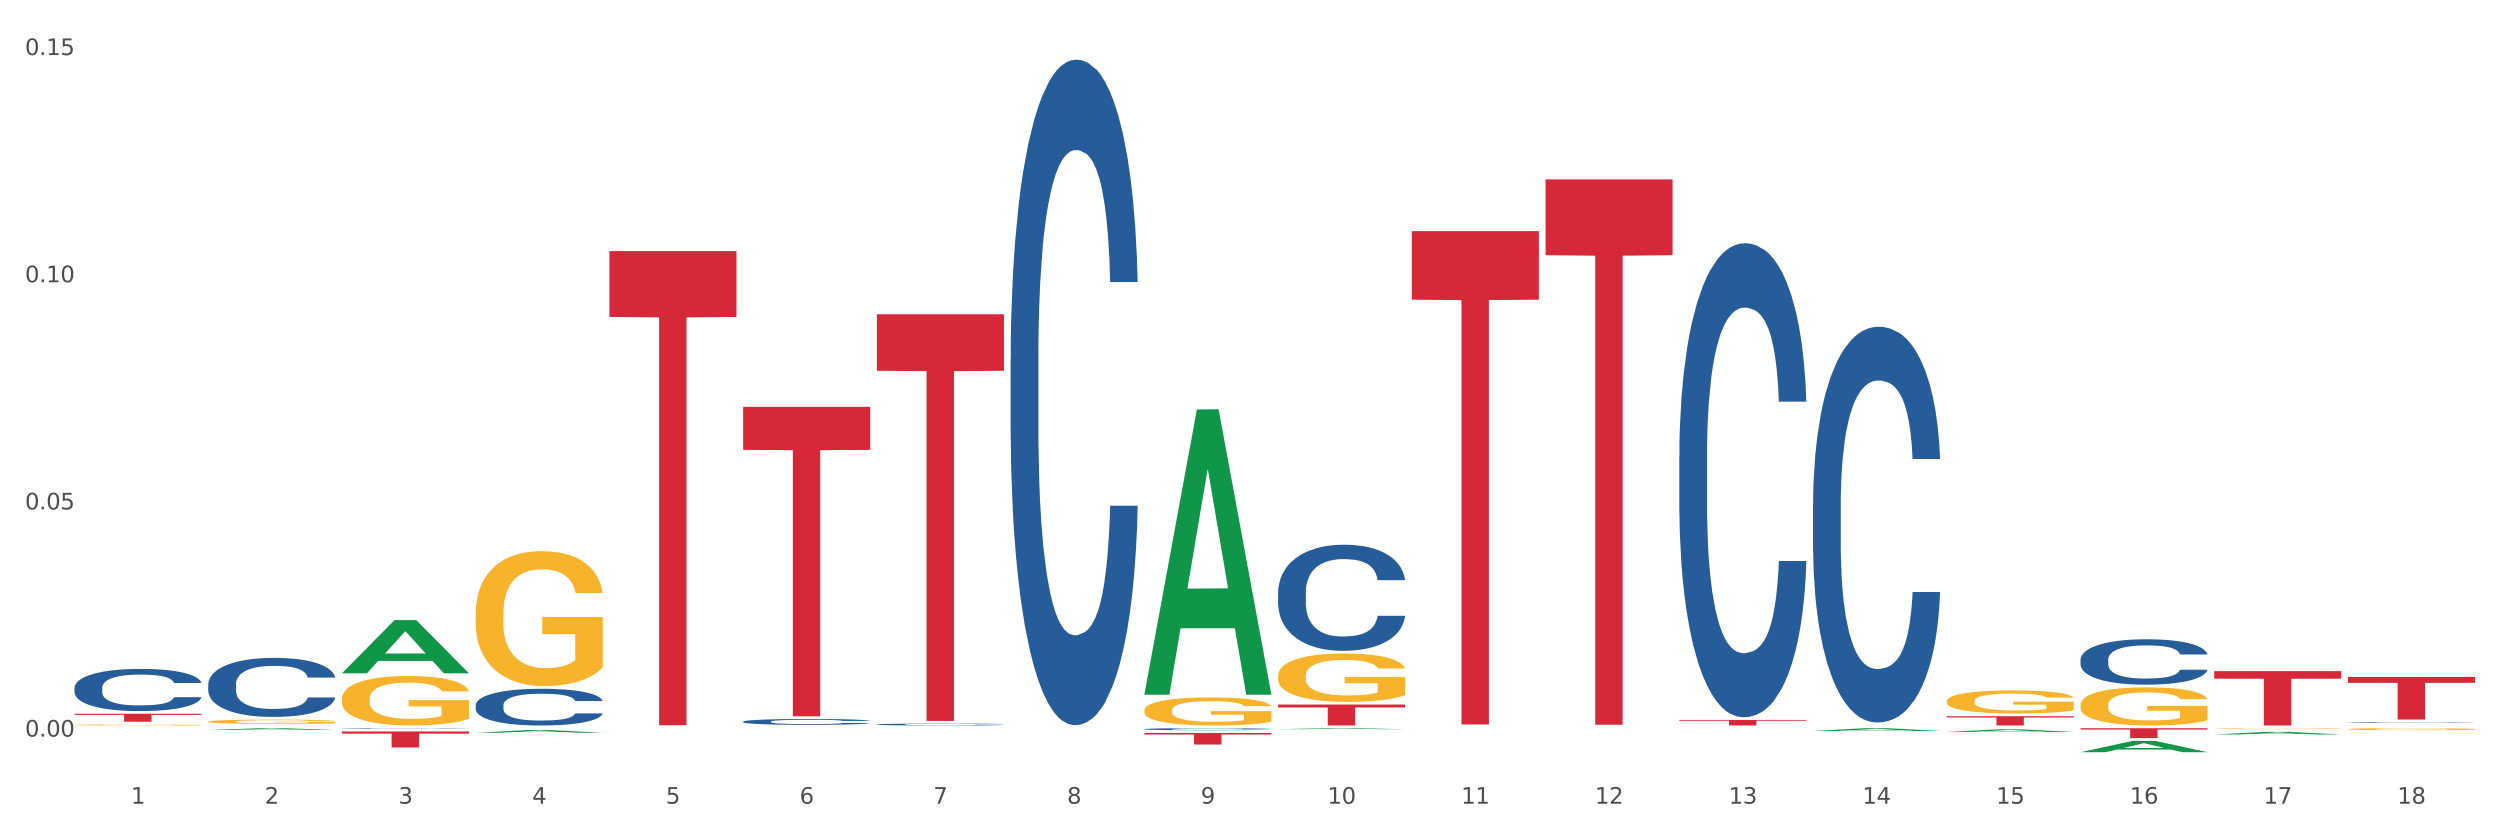 <?xml version="1.0" encoding="utf-8" standalone="no"?>
<!DOCTYPE svg PUBLIC "-//W3C//DTD SVG 1.1//EN"
  "http://www.w3.org/Graphics/SVG/1.1/DTD/svg11.dtd">
<svg xmlns:xlink="http://www.w3.org/1999/xlink" width="1080pt" height="360pt" viewBox="0 0 1080 360" xmlns="http://www.w3.org/2000/svg" version="1.1">
 <rect x="0" y="0" width="1080" height="360" fill="#333333" stroke="none"/>
 <defs>
  <style type="text/css">*{stroke-linejoin: round; stroke-linecap: butt}</style>
 </defs>
 <g id="figure_1">
  <g id="patch_1">
   <path d="M 0 360 
L 1080 360 
L 1080 0 
L 0 0 
z
" style="fill: #ffffff; stroke: #ffffff; stroke-linejoin: miter"/>
  </g>
  <g id="axes_1">
   <g id="matplotlib.axis_1">
    <g id="xtick_1">
     <g id="text_1">
      <!-- 1 -->
      <g style="fill: #4d4d4d" transform="translate(56.563 347.204) scale(0.096 -0.096)">
       <defs>
        <path id="DejaVuSans-31" d="M 794 531 
L 1825 531 
L 1825 4091 
L 703 3866 
L 703 4441 
L 1819 4666 
L 2450 4666 
L 2450 531 
L 3481 531 
L 3481 0 
L 794 0 
L 794 531 
z
" transform="scale(0.016)"/>
       </defs>
       <use xlink:href="#DejaVuSans-31"/>
      </g>
     </g>
    </g>
    <g id="xtick_2">
     <g id="text_2">
      <!-- 2 -->
      <g style="fill: #4d4d4d" transform="translate(114.336 347.204) scale(0.096 -0.096)">
       <defs>
        <path id="DejaVuSans-32" d="M 1228 531 
L 3431 531 
L 3431 0 
L 469 0 
L 469 531 
Q 828 903 1448 1529 
Q 2069 2156 2228 2338 
Q 2531 2678 2651 2914 
Q 2772 3150 2772 3378 
Q 2772 3750 2511 3984 
Q 2250 4219 1831 4219 
Q 1534 4219 1204 4116 
Q 875 4013 500 3803 
L 500 4441 
Q 881 4594 1212 4672 
Q 1544 4750 1819 4750 
Q 2544 4750 2975 4387 
Q 3406 4025 3406 3419 
Q 3406 3131 3298 2873 
Q 3191 2616 2906 2266 
Q 2828 2175 2409 1742 
Q 1991 1309 1228 531 
z
" transform="scale(0.016)"/>
       </defs>
       <use xlink:href="#DejaVuSans-32"/>
      </g>
     </g>
    </g>
    <g id="xtick_3">
     <g id="text_3">
      <!-- 3 -->
      <g style="fill: #4d4d4d" transform="translate(172.109 347.204) scale(0.096 -0.096)">
       <defs>
        <path id="DejaVuSans-33" d="M 2597 2516 
Q 3050 2419 3304 2112 
Q 3559 1806 3559 1356 
Q 3559 666 3084 287 
Q 2609 -91 1734 -91 
Q 1441 -91 1130 -33 
Q 819 25 488 141 
L 488 750 
Q 750 597 1062 519 
Q 1375 441 1716 441 
Q 2309 441 2620 675 
Q 2931 909 2931 1356 
Q 2931 1769 2642 2001 
Q 2353 2234 1838 2234 
L 1294 2234 
L 1294 2753 
L 1863 2753 
Q 2328 2753 2575 2939 
Q 2822 3125 2822 3475 
Q 2822 3834 2567 4026 
Q 2313 4219 1838 4219 
Q 1578 4219 1281 4162 
Q 984 4106 628 3988 
L 628 4550 
Q 988 4650 1302 4700 
Q 1616 4750 1894 4750 
Q 2613 4750 3031 4423 
Q 3450 4097 3450 3541 
Q 3450 3153 3228 2886 
Q 3006 2619 2597 2516 
z
" transform="scale(0.016)"/>
       </defs>
       <use xlink:href="#DejaVuSans-33"/>
      </g>
     </g>
    </g>
    <g id="xtick_4">
     <g id="text_4">
      <!-- 4 -->
      <g style="fill: #4d4d4d" transform="translate(229.882 347.204) scale(0.096 -0.096)">
       <defs>
        <path id="DejaVuSans-34" d="M 2419 4116 
L 825 1625 
L 2419 1625 
L 2419 4116 
z
M 2253 4666 
L 3047 4666 
L 3047 1625 
L 3713 1625 
L 3713 1100 
L 3047 1100 
L 3047 0 
L 2419 0 
L 2419 1100 
L 313 1100 
L 313 1709 
L 2253 4666 
z
" transform="scale(0.016)"/>
       </defs>
       <use xlink:href="#DejaVuSans-34"/>
      </g>
     </g>
    </g>
    <g id="xtick_5">
     <g id="text_5">
      <!-- 5 -->
      <g style="fill: #4d4d4d" transform="translate(287.655 347.204) scale(0.096 -0.096)">
       <defs>
        <path id="DejaVuSans-35" d="M 691 4666 
L 3169 4666 
L 3169 4134 
L 1269 4134 
L 1269 2991 
Q 1406 3038 1543 3061 
Q 1681 3084 1819 3084 
Q 2600 3084 3056 2656 
Q 3513 2228 3513 1497 
Q 3513 744 3044 326 
Q 2575 -91 1722 -91 
Q 1428 -91 1123 -41 
Q 819 9 494 109 
L 494 744 
Q 775 591 1075 516 
Q 1375 441 1709 441 
Q 2250 441 2565 725 
Q 2881 1009 2881 1497 
Q 2881 1984 2565 2268 
Q 2250 2553 1709 2553 
Q 1456 2553 1204 2497 
Q 953 2441 691 2322 
L 691 4666 
z
" transform="scale(0.016)"/>
       </defs>
       <use xlink:href="#DejaVuSans-35"/>
      </g>
     </g>
    </g>
    <g id="xtick_6">
     <g id="text_6">
      <!-- 6 -->
      <g style="fill: #4d4d4d" transform="translate(345.428 347.204) scale(0.096 -0.096)">
       <defs>
        <path id="DejaVuSans-36" d="M 2113 2584 
Q 1688 2584 1439 2293 
Q 1191 2003 1191 1497 
Q 1191 994 1439 701 
Q 1688 409 2113 409 
Q 2538 409 2786 701 
Q 3034 994 3034 1497 
Q 3034 2003 2786 2293 
Q 2538 2584 2113 2584 
z
M 3366 4563 
L 3366 3988 
Q 3128 4100 2886 4159 
Q 2644 4219 2406 4219 
Q 1781 4219 1451 3797 
Q 1122 3375 1075 2522 
Q 1259 2794 1537 2939 
Q 1816 3084 2150 3084 
Q 2853 3084 3261 2657 
Q 3669 2231 3669 1497 
Q 3669 778 3244 343 
Q 2819 -91 2113 -91 
Q 1303 -91 875 529 
Q 447 1150 447 2328 
Q 447 3434 972 4092 
Q 1497 4750 2381 4750 
Q 2619 4750 2861 4703 
Q 3103 4656 3366 4563 
z
" transform="scale(0.016)"/>
       </defs>
       <use xlink:href="#DejaVuSans-36"/>
      </g>
     </g>
    </g>
    <g id="xtick_7">
     <g id="text_7">
      <!-- 7 -->
      <g style="fill: #4d4d4d" transform="translate(403.201 347.204) scale(0.096 -0.096)">
       <defs>
        <path id="DejaVuSans-37" d="M 525 4666 
L 3525 4666 
L 3525 4397 
L 1831 0 
L 1172 0 
L 2766 4134 
L 525 4134 
L 525 4666 
z
" transform="scale(0.016)"/>
       </defs>
       <use xlink:href="#DejaVuSans-37"/>
      </g>
     </g>
    </g>
    <g id="xtick_8">
     <g id="text_8">
      <!-- 8 -->
      <g style="fill: #4d4d4d" transform="translate(460.974 347.204) scale(0.096 -0.096)">
       <defs>
        <path id="DejaVuSans-38" d="M 2034 2216 
Q 1584 2216 1326 1975 
Q 1069 1734 1069 1313 
Q 1069 891 1326 650 
Q 1584 409 2034 409 
Q 2484 409 2743 651 
Q 3003 894 3003 1313 
Q 3003 1734 2745 1975 
Q 2488 2216 2034 2216 
z
M 1403 2484 
Q 997 2584 770 2862 
Q 544 3141 544 3541 
Q 544 4100 942 4425 
Q 1341 4750 2034 4750 
Q 2731 4750 3128 4425 
Q 3525 4100 3525 3541 
Q 3525 3141 3298 2862 
Q 3072 2584 2669 2484 
Q 3125 2378 3379 2068 
Q 3634 1759 3634 1313 
Q 3634 634 3220 271 
Q 2806 -91 2034 -91 
Q 1263 -91 848 271 
Q 434 634 434 1313 
Q 434 1759 690 2068 
Q 947 2378 1403 2484 
z
M 1172 3481 
Q 1172 3119 1398 2916 
Q 1625 2713 2034 2713 
Q 2441 2713 2670 2916 
Q 2900 3119 2900 3481 
Q 2900 3844 2670 4047 
Q 2441 4250 2034 4250 
Q 1625 4250 1398 4047 
Q 1172 3844 1172 3481 
z
" transform="scale(0.016)"/>
       </defs>
       <use xlink:href="#DejaVuSans-38"/>
      </g>
     </g>
    </g>
    <g id="xtick_9">
     <g id="text_9">
      <!-- 9 -->
      <g style="fill: #4d4d4d" transform="translate(518.747 347.204) scale(0.096 -0.096)">
       <defs>
        <path id="DejaVuSans-39" d="M 703 97 
L 703 672 
Q 941 559 1184 500 
Q 1428 441 1663 441 
Q 2288 441 2617 861 
Q 2947 1281 2994 2138 
Q 2813 1869 2534 1725 
Q 2256 1581 1919 1581 
Q 1219 1581 811 2004 
Q 403 2428 403 3163 
Q 403 3881 828 4315 
Q 1253 4750 1959 4750 
Q 2769 4750 3195 4129 
Q 3622 3509 3622 2328 
Q 3622 1225 3098 567 
Q 2575 -91 1691 -91 
Q 1453 -91 1209 -44 
Q 966 3 703 97 
z
M 1959 2075 
Q 2384 2075 2632 2365 
Q 2881 2656 2881 3163 
Q 2881 3666 2632 3958 
Q 2384 4250 1959 4250 
Q 1534 4250 1286 3958 
Q 1038 3666 1038 3163 
Q 1038 2656 1286 2365 
Q 1534 2075 1959 2075 
z
" transform="scale(0.016)"/>
       </defs>
       <use xlink:href="#DejaVuSans-39"/>
      </g>
     </g>
    </g>
    <g id="xtick_10">
     <g id="text_10">
      <!-- 10 -->
      <g style="fill: #4d4d4d" transform="translate(573.466 347.204) scale(0.096 -0.096)">
       <defs>
        <path id="DejaVuSans-30" d="M 2034 4250 
Q 1547 4250 1301 3770 
Q 1056 3291 1056 2328 
Q 1056 1369 1301 889 
Q 1547 409 2034 409 
Q 2525 409 2770 889 
Q 3016 1369 3016 2328 
Q 3016 3291 2770 3770 
Q 2525 4250 2034 4250 
z
M 2034 4750 
Q 2819 4750 3233 4129 
Q 3647 3509 3647 2328 
Q 3647 1150 3233 529 
Q 2819 -91 2034 -91 
Q 1250 -91 836 529 
Q 422 1150 422 2328 
Q 422 3509 836 4129 
Q 1250 4750 2034 4750 
z
" transform="scale(0.016)"/>
       </defs>
       <use xlink:href="#DejaVuSans-31"/>
       <use xlink:href="#DejaVuSans-30" transform="translate(63.623 0)"/>
      </g>
     </g>
    </g>
    <g id="xtick_11">
     <g id="text_11">
      <!-- 11 -->
      <g style="fill: #4d4d4d" transform="translate(631.239 347.204) scale(0.096 -0.096)">
       <use xlink:href="#DejaVuSans-31"/>
       <use xlink:href="#DejaVuSans-31" transform="translate(63.623 0)"/>
      </g>
     </g>
    </g>
    <g id="xtick_12">
     <g id="text_12">
      <!-- 12 -->
      <g style="fill: #4d4d4d" transform="translate(689.012 347.204) scale(0.096 -0.096)">
       <use xlink:href="#DejaVuSans-31"/>
       <use xlink:href="#DejaVuSans-32" transform="translate(63.623 0)"/>
      </g>
     </g>
    </g>
    <g id="xtick_13">
     <g id="text_13">
      <!-- 13 -->
      <g style="fill: #4d4d4d" transform="translate(746.785 347.204) scale(0.096 -0.096)">
       <use xlink:href="#DejaVuSans-31"/>
       <use xlink:href="#DejaVuSans-33" transform="translate(63.623 0)"/>
      </g>
     </g>
    </g>
    <g id="xtick_14">
     <g id="text_14">
      <!-- 14 -->
      <g style="fill: #4d4d4d" transform="translate(804.558 347.204) scale(0.096 -0.096)">
       <use xlink:href="#DejaVuSans-31"/>
       <use xlink:href="#DejaVuSans-34" transform="translate(63.623 0)"/>
      </g>
     </g>
    </g>
    <g id="xtick_15">
     <g id="text_15">
      <!-- 15 -->
      <g style="fill: #4d4d4d" transform="translate(862.331 347.204) scale(0.096 -0.096)">
       <use xlink:href="#DejaVuSans-31"/>
       <use xlink:href="#DejaVuSans-35" transform="translate(63.623 0)"/>
      </g>
     </g>
    </g>
    <g id="xtick_16">
     <g id="text_16">
      <!-- 16 -->
      <g style="fill: #4d4d4d" transform="translate(920.104 347.204) scale(0.096 -0.096)">
       <use xlink:href="#DejaVuSans-31"/>
       <use xlink:href="#DejaVuSans-36" transform="translate(63.623 0)"/>
      </g>
     </g>
    </g>
    <g id="xtick_17">
     <g id="text_17">
      <!-- 17 -->
      <g style="fill: #4d4d4d" transform="translate(977.877 347.204) scale(0.096 -0.096)">
       <use xlink:href="#DejaVuSans-31"/>
       <use xlink:href="#DejaVuSans-37" transform="translate(63.623 0)"/>
      </g>
     </g>
    </g>
    <g id="xtick_18">
     <g id="text_18">
      <!-- 18 -->
      <g style="fill: #4d4d4d" transform="translate(1035.65 347.204) scale(0.096 -0.096)">
       <use xlink:href="#DejaVuSans-31"/>
       <use xlink:href="#DejaVuSans-38" transform="translate(63.623 0)"/>
      </g>
     </g>
    </g>
    <g id="xtick_19"/>
    <g id="xtick_20"/>
    <g id="xtick_21"/>
    <g id="xtick_22"/>
    <g id="xtick_23"/>
    <g id="xtick_24"/>
    <g id="xtick_25"/>
    <g id="xtick_26"/>
    <g id="xtick_27"/>
    <g id="xtick_28"/>
    <g id="xtick_29"/>
    <g id="xtick_30"/>
    <g id="xtick_31"/>
    <g id="xtick_32"/>
    <g id="xtick_33"/>
    <g id="xtick_34"/>
    <g id="xtick_35"/>
   </g>
   <g id="matplotlib.axis_2">
    <g id="ytick_1">
     <g id="text_19">
      <!-- 0.00 -->
      <g style="fill: #4d4d4d" transform="translate(10.8 318.217) scale(0.096 -0.096)">
       <defs>
        <path id="DejaVuSans-2e" d="M 684 794 
L 1344 794 
L 1344 0 
L 684 0 
L 684 794 
z
" transform="scale(0.016)"/>
       </defs>
       <use xlink:href="#DejaVuSans-30"/>
       <use xlink:href="#DejaVuSans-2e" transform="translate(63.623 0)"/>
       <use xlink:href="#DejaVuSans-30" transform="translate(95.41 0)"/>
       <use xlink:href="#DejaVuSans-30" transform="translate(159.033 0)"/>
      </g>
     </g>
    </g>
    <g id="ytick_2">
     <g id="text_20">
      <!-- 0.05 -->
      <g style="fill: #4d4d4d" transform="translate(10.8 220.076) scale(0.096 -0.096)">
       <use xlink:href="#DejaVuSans-30"/>
       <use xlink:href="#DejaVuSans-2e" transform="translate(63.623 0)"/>
       <use xlink:href="#DejaVuSans-30" transform="translate(95.41 0)"/>
       <use xlink:href="#DejaVuSans-35" transform="translate(159.033 0)"/>
      </g>
     </g>
    </g>
    <g id="ytick_3">
     <g id="text_21">
      <!-- 0.10 -->
      <g style="fill: #4d4d4d" transform="translate(10.8 121.935) scale(0.096 -0.096)">
       <use xlink:href="#DejaVuSans-30"/>
       <use xlink:href="#DejaVuSans-2e" transform="translate(63.623 0)"/>
       <use xlink:href="#DejaVuSans-31" transform="translate(95.41 0)"/>
       <use xlink:href="#DejaVuSans-30" transform="translate(159.033 0)"/>
      </g>
     </g>
    </g>
    <g id="ytick_4">
     <g id="text_22">
      <!-- 0.15 -->
      <g style="fill: #4d4d4d" transform="translate(10.8 23.794) scale(0.096 -0.096)">
       <use xlink:href="#DejaVuSans-30"/>
       <use xlink:href="#DejaVuSans-2e" transform="translate(63.623 0)"/>
       <use xlink:href="#DejaVuSans-31" transform="translate(95.41 0)"/>
       <use xlink:href="#DejaVuSans-35" transform="translate(159.033 0)"/>
      </g>
     </g>
    </g>
    <g id="ytick_5"/>
    <g id="ytick_6"/>
    <g id="ytick_7"/>
   </g>
   <g id="PolyCollection_1">
    <path d="M 32.175 313.16 
L 32.24 313.159 
L 32.24 313.144 
L 32.369 313.13 
L 33.017 313.098 
L 33.989 313.071 
L 34.702 313.057 
L 35.415 313.045 
L 36.257 313.034 
L 37.294 313.022 
L 39.173 313.004 
L 40.34 312.995 
L 41.765 312.985 
L 44.357 312.971 
L 46.236 312.964 
L 48.18 312.957 
L 51.355 312.949 
L 53.429 312.946 
L 55.632 312.943 
L 58.289 312.942 
L 60.298 312.941 
L 64.704 312.942 
L 68.462 312.946 
L 70.277 312.949 
L 72.609 312.955 
L 73.84 312.958 
L 75.849 312.965 
L 77.923 312.974 
L 79.348 312.982 
L 81.487 312.997 
L 83.107 313.011 
L 84.597 313.029 
L 85.375 313.042 
L 85.958 313.054 
L 86.476 313.067 
L 86.995 313.088 
L 75.331 313.088 
L 74.877 313.073 
L 74.164 313.059 
L 73.128 313.045 
L 72.22 313.036 
L 70.665 313.025 
L 69.24 313.019 
L 67.749 313.013 
L 65.935 313.009 
L 64.509 313.007 
L 62.501 313.005 
L 58.548 313.006 
L 55.891 313.009 
L 54.077 313.013 
L 52.911 313.017 
L 51.874 313.022 
L 50.707 313.028 
L 49.347 313.037 
L 48.375 313.045 
L 47.403 313.055 
L 46.625 313.066 
L 45.912 313.078 
L 45.329 313.091 
L 44.876 313.104 
L 44.487 313.121 
L 44.163 313.148 
L 44.163 313.207 
L 44.292 313.22 
L 44.616 313.238 
L 45.005 313.251 
L 45.653 313.267 
L 46.236 313.278 
L 47.338 313.294 
L 48.569 313.307 
L 49.541 313.315 
L 50.513 313.322 
L 52.198 313.331 
L 54.077 313.339 
L 55.697 313.344 
L 57.9 313.348 
L 59.39 313.35 
L 60.686 313.351 
L 63.861 313.351 
L 66.129 313.35 
L 68.657 313.347 
L 70.601 313.343 
L 72.22 313.338 
L 74.035 313.33 
L 75.201 313.323 
L 75.201 313.232 
L 60.946 313.232 
L 60.946 313.172 
L 87.059 313.172 
L 87.059 313.348 
L 85.958 313.357 
L 84.727 313.366 
L 83.431 313.373 
L 81.487 313.382 
L 79.154 313.391 
L 77.08 313.397 
L 74.877 313.402 
L 72.285 313.407 
L 68.916 313.411 
L 66.842 313.413 
L 64.25 313.414 
L 61.205 313.414 
L 58.548 313.414 
L 55.956 313.411 
L 53.235 313.407 
L 50.578 313.402 
L 48.569 313.396 
L 46.56 313.389 
L 44.422 313.38 
L 42.737 313.372 
L 41.441 313.364 
L 40.016 313.354 
L 38.46 313.341 
L 37.294 313.329 
L 36.257 313.317 
L 35.156 313.302 
L 34.378 313.288 
L 33.601 313.271 
L 33.147 313.259 
L 32.629 313.239 
L 32.24 313.212 
L 32.175 313.16 
z
" clip-path="url(#p338cce88ab)" style="fill: #f7b32b"/>
    <path d="M 89.948 311.733 
L 90.013 311.731 
L 90.013 311.669 
L 90.142 311.616 
L 90.79 311.488 
L 91.762 311.382 
L 92.475 311.325 
L 93.188 311.279 
L 94.03 311.232 
L 95.067 311.185 
L 96.946 311.114 
L 98.113 311.078 
L 99.538 311.041 
L 102.13 310.986 
L 104.009 310.955 
L 105.953 310.929 
L 109.128 310.898 
L 111.202 310.885 
L 113.405 310.874 
L 116.062 310.868 
L 118.071 310.866 
L 122.477 310.871 
L 126.235 310.886 
L 128.049 310.898 
L 130.382 310.919 
L 131.613 310.933 
L 133.622 310.96 
L 135.696 310.996 
L 137.121 311.027 
L 139.26 311.085 
L 140.88 311.143 
L 142.37 311.215 
L 143.148 311.265 
L 143.731 311.311 
L 144.249 311.364 
L 144.768 311.448 
L 133.104 311.448 
L 132.65 311.388 
L 131.937 311.332 
L 130.901 311.277 
L 129.993 311.243 
L 128.438 311.2 
L 127.013 311.173 
L 125.522 311.152 
L 123.708 311.135 
L 122.282 311.126 
L 120.274 311.119 
L 116.321 311.121 
L 113.664 311.135 
L 111.85 311.152 
L 110.684 311.167 
L 109.647 311.185 
L 108.48 311.209 
L 107.12 311.244 
L 106.148 311.277 
L 105.176 311.318 
L 104.398 311.359 
L 103.685 311.407 
L 103.102 311.459 
L 102.648 311.512 
L 102.26 311.577 
L 101.936 311.685 
L 101.936 311.919 
L 102.065 311.972 
L 102.389 312.043 
L 102.778 312.096 
L 103.426 312.159 
L 104.009 312.202 
L 105.111 312.264 
L 106.342 312.315 
L 107.314 312.348 
L 108.286 312.375 
L 109.971 312.413 
L 111.85 312.443 
L 113.47 312.462 
L 115.673 312.479 
L 117.163 312.486 
L 118.459 312.49 
L 121.634 312.49 
L 123.902 312.485 
L 126.43 312.473 
L 128.373 312.457 
L 129.993 312.438 
L 131.808 312.407 
L 132.974 312.378 
L 132.974 312.02 
L 118.719 312.019 
L 118.719 311.781 
L 144.832 311.781 
L 144.832 312.479 
L 143.731 312.515 
L 142.5 312.548 
L 141.204 312.577 
L 139.26 312.613 
L 136.927 312.647 
L 134.853 312.671 
L 132.65 312.692 
L 130.058 312.711 
L 126.689 312.728 
L 124.615 312.735 
L 122.023 312.74 
L 118.978 312.742 
L 116.321 312.738 
L 113.729 312.73 
L 111.007 312.714 
L 108.351 312.692 
L 106.342 312.67 
L 104.333 312.642 
L 102.195 312.606 
L 100.51 312.572 
L 99.214 312.541 
L 97.789 312.502 
L 96.233 312.45 
L 95.067 312.404 
L 94.03 312.356 
L 92.929 312.294 
L 92.151 312.241 
L 91.374 312.175 
L 90.92 312.125 
L 90.402 312.048 
L 90.013 311.94 
L 89.948 311.733 
z
" clip-path="url(#p338cce88ab)" style="fill: #f7b32b"/>
    <path d="M 147.721 290.837 
L 147.778 290.815 
L 170.41 267.884 
L 179.803 267.862 
L 202.605 290.88 
L 191.742 290.88 
L 186.819 285.52 
L 163.451 285.52 
L 163.281 285.607 
L 158.528 290.88 
L 147.721 290.88 
L 147.721 290.837 
L 166.393 282.321 
L 183.877 282.3 
L 175.22 272.768 
L 175.107 272.725 
L 174.993 272.79 
L 166.336 282.3 
L 166.393 282.321 
L 147.721 290.837 
z
" clip-path="url(#p338cce88ab)" style="fill: #109648"/>
    <path d="M 205.494 316.531 
L 205.551 316.53 
L 228.183 315.386 
L 237.576 315.385 
L 260.378 316.533 
L 249.515 316.533 
L 244.592 316.266 
L 221.224 316.266 
L 221.054 316.27 
L 216.301 316.533 
L 205.494 316.533 
L 205.494 316.531 
L 224.166 316.106 
L 241.65 316.105 
L 232.993 315.63 
L 232.88 315.628 
L 232.766 315.631 
L 224.109 316.105 
L 224.166 316.106 
L 205.494 316.531 
z
" clip-path="url(#p338cce88ab)" style="fill: #109648"/>
    <path d="M 494.359 299.904 
L 494.415 299.788 
L 517.048 176.908 
L 526.441 176.792 
L 549.243 300.136 
L 538.379 300.136 
L 533.457 271.413 
L 510.089 271.413 
L 509.919 271.877 
L 505.166 300.136 
L 494.359 300.136 
L 494.359 299.904 
L 513.031 254.273 
L 530.515 254.157 
L 521.858 203.082 
L 521.744 202.851 
L 521.631 203.198 
L 512.974 254.157 
L 513.031 254.273 
L 494.359 299.904 
z
" clip-path="url(#p338cce88ab)" style="fill: #109648"/>
    <path d="M 552.132 315.008 
L 552.188 315.007 
L 574.821 314.57 
L 584.214 314.57 
L 607.016 315.009 
L 596.152 315.009 
L 591.23 314.906 
L 567.862 314.906 
L 567.692 314.908 
L 562.939 315.009 
L 552.132 315.009 
L 552.132 315.008 
L 570.804 314.845 
L 588.288 314.845 
L 579.631 314.663 
L 579.517 314.662 
L 579.404 314.664 
L 570.747 314.845 
L 570.804 314.845 
L 552.132 315.008 
z
" clip-path="url(#p338cce88ab)" style="fill: #109648"/>
    <path d="M 783.224 315.779 
L 783.28 315.778 
L 805.913 314.571 
L 815.306 314.57 
L 838.108 315.782 
L 827.244 315.782 
L 822.322 315.499 
L 798.953 315.499 
L 798.784 315.504 
L 794.031 315.782 
L 783.224 315.782 
L 783.224 315.779 
L 801.896 315.331 
L 819.38 315.33 
L 810.722 314.828 
L 810.609 314.826 
L 810.496 314.829 
L 801.839 315.33 
L 801.896 315.331 
L 783.224 315.779 
z
" clip-path="url(#p338cce88ab)" style="fill: #109648"/>
    <path d="M 840.997 316.185 
L 841.053 316.184 
L 863.686 315.068 
L 873.079 315.067 
L 895.881 316.187 
L 885.017 316.187 
L 880.095 315.926 
L 856.726 315.926 
L 856.557 315.93 
L 851.804 316.187 
L 840.997 316.187 
L 840.997 316.185 
L 859.669 315.77 
L 877.152 315.769 
L 868.495 315.305 
L 868.382 315.303 
L 868.269 315.307 
L 859.612 315.769 
L 859.669 315.77 
L 840.997 316.185 
z
" clip-path="url(#p338cce88ab)" style="fill: #109648"/>
    <path d="M 1014.316 314.974 
L 1014.38 314.974 
L 1014.38 314.945 
L 1014.51 314.92 
L 1015.158 314.86 
L 1016.13 314.81 
L 1016.843 314.784 
L 1017.556 314.762 
L 1018.398 314.741 
L 1019.435 314.718 
L 1021.314 314.686 
L 1022.48 314.669 
L 1023.906 314.651 
L 1026.498 314.626 
L 1028.377 314.611 
L 1030.321 314.599 
L 1033.496 314.585 
L 1035.57 314.578 
L 1037.773 314.574 
L 1040.429 314.57 
L 1042.438 314.57 
L 1046.845 314.572 
L 1050.603 314.579 
L 1052.417 314.585 
L 1054.75 314.594 
L 1055.981 314.601 
L 1057.99 314.614 
L 1060.063 314.63 
L 1061.489 314.645 
L 1063.627 314.672 
L 1065.247 314.699 
L 1066.738 314.733 
L 1067.515 314.756 
L 1068.098 314.778 
L 1068.617 314.802 
L 1069.135 314.842 
L 1057.471 314.842 
L 1057.018 314.814 
L 1056.305 314.787 
L 1055.268 314.762 
L 1054.361 314.746 
L 1052.806 314.726 
L 1051.38 314.713 
L 1049.89 314.703 
L 1048.076 314.695 
L 1046.65 314.691 
L 1044.641 314.688 
L 1040.689 314.689 
L 1038.032 314.695 
L 1036.218 314.703 
L 1035.051 314.71 
L 1034.014 314.718 
L 1032.848 314.73 
L 1031.487 314.746 
L 1030.515 314.762 
L 1029.543 314.781 
L 1028.766 314.8 
L 1028.053 314.822 
L 1027.47 314.846 
L 1027.016 314.871 
L 1026.627 314.902 
L 1026.303 314.952 
L 1026.303 315.062 
L 1026.433 315.086 
L 1026.757 315.119 
L 1027.146 315.144 
L 1027.794 315.174 
L 1028.377 315.194 
L 1029.479 315.222 
L 1030.71 315.246 
L 1031.682 315.262 
L 1032.654 315.274 
L 1034.338 315.292 
L 1036.218 315.306 
L 1037.838 315.315 
L 1040.041 315.323 
L 1041.531 315.326 
L 1042.827 315.328 
L 1046.002 315.328 
L 1048.27 315.326 
L 1050.797 315.32 
L 1052.741 315.313 
L 1054.361 315.304 
L 1056.176 315.29 
L 1057.342 315.276 
L 1057.342 315.109 
L 1043.086 315.108 
L 1043.086 314.997 
L 1069.2 314.997 
L 1069.2 315.323 
L 1068.098 315.34 
L 1066.867 315.355 
L 1065.571 315.369 
L 1063.627 315.386 
L 1061.295 315.402 
L 1059.221 315.413 
L 1057.018 315.422 
L 1054.426 315.431 
L 1051.056 315.439 
L 1048.983 315.442 
L 1046.391 315.445 
L 1043.345 315.446 
L 1040.689 315.444 
L 1038.097 315.44 
L 1035.375 315.433 
L 1032.718 315.422 
L 1030.71 315.412 
L 1028.701 315.399 
L 1026.563 315.382 
L 1024.878 315.366 
L 1023.582 315.352 
L 1022.156 315.334 
L 1020.601 315.31 
L 1019.435 315.288 
L 1018.398 315.266 
L 1017.296 315.237 
L 1016.519 315.212 
L 1015.741 315.181 
L 1015.288 315.158 
L 1014.769 315.122 
L 1014.38 315.071 
L 1014.316 314.974 
z
" clip-path="url(#p338cce88ab)" style="fill: #f7b32b"/>
    <path d="M 956.543 314.824 
L 956.607 314.824 
L 956.607 314.813 
L 956.737 314.804 
L 957.385 314.781 
L 958.357 314.763 
L 959.07 314.753 
L 959.783 314.745 
L 960.625 314.736 
L 961.662 314.728 
L 963.541 314.716 
L 964.707 314.709 
L 966.133 314.703 
L 968.725 314.693 
L 970.604 314.688 
L 972.548 314.683 
L 975.723 314.678 
L 977.797 314.675 
L 980 314.674 
L 982.656 314.672 
L 984.665 314.672 
L 989.072 314.673 
L 992.83 314.676 
L 994.644 314.678 
L 996.977 314.681 
L 998.208 314.684 
L 1000.217 314.689 
L 1002.29 314.695 
L 1003.716 314.7 
L 1005.854 314.711 
L 1007.474 314.721 
L 1008.965 314.733 
L 1009.742 314.742 
L 1010.325 314.75 
L 1010.844 314.76 
L 1011.362 314.774 
L 999.698 314.774 
L 999.245 314.764 
L 998.532 314.754 
L 997.495 314.744 
L 996.588 314.738 
L 995.033 314.731 
L 993.607 314.726 
L 992.117 314.722 
L 990.303 314.719 
L 988.877 314.718 
L 986.868 314.717 
L 982.916 314.717 
L 980.259 314.719 
L 978.445 314.722 
L 977.278 314.725 
L 976.241 314.728 
L 975.075 314.732 
L 973.714 314.739 
L 972.742 314.744 
L 971.77 314.752 
L 970.993 314.759 
L 970.28 314.767 
L 969.697 314.776 
L 969.243 314.786 
L 968.854 314.797 
L 968.53 314.816 
L 968.53 314.857 
L 968.66 314.867 
L 968.984 314.879 
L 969.373 314.888 
L 970.021 314.9 
L 970.604 314.907 
L 971.706 314.918 
L 972.937 314.927 
L 973.909 314.933 
L 974.881 314.937 
L 976.565 314.944 
L 978.445 314.95 
L 980.065 314.953 
L 982.268 314.956 
L 983.758 314.957 
L 985.054 314.958 
L 988.229 314.958 
L 990.497 314.957 
L 993.024 314.955 
L 994.968 314.952 
L 996.588 314.949 
L 998.403 314.943 
L 999.569 314.938 
L 999.569 314.875 
L 985.313 314.875 
L 985.313 314.833 
L 1011.427 314.833 
L 1011.427 314.956 
L 1010.325 314.962 
L 1009.094 314.968 
L 1007.798 314.973 
L 1005.854 314.979 
L 1003.522 314.985 
L 1001.448 314.99 
L 999.245 314.993 
L 996.653 314.997 
L 993.283 315 
L 991.21 315.001 
L 988.618 315.002 
L 985.572 315.002 
L 982.916 315.001 
L 980.324 315 
L 977.602 314.997 
L 974.945 314.993 
L 972.937 314.989 
L 970.928 314.984 
L 968.79 314.978 
L 967.105 314.972 
L 965.809 314.967 
L 964.383 314.96 
L 962.828 314.951 
L 961.662 314.943 
L 960.625 314.934 
L 959.523 314.923 
L 958.746 314.914 
L 957.968 314.902 
L 957.515 314.893 
L 956.996 314.88 
L 956.607 314.861 
L 956.543 314.824 
z
" clip-path="url(#p338cce88ab)" style="fill: #f7b32b"/>
    <path d="M 898.77 304.549 
L 898.835 304.534 
L 898.835 303.992 
L 898.964 303.526 
L 899.612 302.397 
L 900.584 301.463 
L 901.297 300.967 
L 902.01 300.56 
L 902.852 300.154 
L 903.889 299.733 
L 905.768 299.115 
L 906.934 298.799 
L 908.36 298.468 
L 910.952 297.987 
L 912.831 297.716 
L 914.775 297.49 
L 917.95 297.219 
L 920.024 297.099 
L 922.227 297.008 
L 924.884 296.948 
L 926.892 296.933 
L 931.299 296.978 
L 935.057 297.114 
L 936.871 297.219 
L 939.204 297.4 
L 940.435 297.52 
L 942.444 297.761 
L 944.517 298.077 
L 945.943 298.348 
L 948.081 298.86 
L 949.701 299.371 
L 951.192 300.003 
L 951.969 300.44 
L 952.552 300.846 
L 953.071 301.313 
L 953.589 302.05 
L 941.926 302.05 
L 941.472 301.524 
L 940.759 301.027 
L 939.722 300.545 
L 938.815 300.244 
L 937.26 299.868 
L 935.834 299.627 
L 934.344 299.447 
L 932.53 299.296 
L 931.104 299.221 
L 929.095 299.161 
L 925.143 299.176 
L 922.486 299.296 
L 920.672 299.447 
L 919.505 299.582 
L 918.468 299.733 
L 917.302 299.943 
L 915.941 300.259 
L 914.969 300.545 
L 913.997 300.907 
L 913.22 301.268 
L 912.507 301.689 
L 911.924 302.141 
L 911.47 302.607 
L 911.081 303.179 
L 910.757 304.128 
L 910.757 306.19 
L 910.887 306.656 
L 911.211 307.273 
L 911.6 307.74 
L 912.248 308.297 
L 912.831 308.673 
L 913.933 309.215 
L 915.164 309.667 
L 916.136 309.953 
L 917.108 310.193 
L 918.792 310.525 
L 920.672 310.795 
L 922.292 310.961 
L 924.495 311.112 
L 925.985 311.172 
L 927.281 311.202 
L 930.456 311.202 
L 932.724 311.157 
L 935.251 311.051 
L 937.195 310.916 
L 938.815 310.75 
L 940.63 310.479 
L 941.796 310.223 
L 941.796 307.078 
L 927.54 307.063 
L 927.54 304.97 
L 953.654 304.97 
L 953.654 311.112 
L 952.552 311.428 
L 951.321 311.714 
L 950.025 311.969 
L 948.081 312.286 
L 945.749 312.587 
L 943.675 312.797 
L 941.472 312.978 
L 938.88 313.143 
L 935.51 313.294 
L 933.437 313.354 
L 930.845 313.399 
L 927.799 313.414 
L 925.143 313.384 
L 922.551 313.309 
L 919.829 313.174 
L 917.172 312.978 
L 915.164 312.782 
L 913.155 312.541 
L 911.017 312.225 
L 909.332 311.924 
L 908.036 311.653 
L 906.61 311.307 
L 905.055 310.856 
L 903.889 310.449 
L 902.852 310.028 
L 901.75 309.486 
L 900.973 309.019 
L 900.195 308.432 
L 899.742 307.996 
L 899.223 307.319 
L 898.835 306.37 
L 898.77 304.549 
z
" clip-path="url(#p338cce88ab)" style="fill: #f7b32b"/>
    <path d="M 840.997 302.879 
L 841.062 302.87 
L 841.062 302.542 
L 841.191 302.259 
L 841.839 301.576 
L 842.811 301.011 
L 843.524 300.711 
L 844.237 300.465 
L 845.079 300.219 
L 846.116 299.964 
L 847.995 299.59 
L 849.161 299.399 
L 850.587 299.199 
L 853.179 298.907 
L 855.058 298.743 
L 857.002 298.606 
L 860.177 298.443 
L 862.251 298.37 
L 864.454 298.315 
L 867.111 298.279 
L 869.119 298.269 
L 873.526 298.297 
L 877.284 298.379 
L 879.098 298.443 
L 881.431 298.552 
L 882.662 298.625 
L 884.671 298.77 
L 886.744 298.962 
L 888.17 299.126 
L 890.308 299.435 
L 891.928 299.745 
L 893.419 300.128 
L 894.196 300.392 
L 894.779 300.638 
L 895.298 300.92 
L 895.816 301.367 
L 884.153 301.367 
L 883.699 301.048 
L 882.986 300.747 
L 881.949 300.456 
L 881.042 300.274 
L 879.487 300.046 
L 878.061 299.9 
L 876.571 299.791 
L 874.757 299.7 
L 873.331 299.654 
L 871.322 299.618 
L 867.37 299.627 
L 864.713 299.7 
L 862.899 299.791 
L 861.732 299.873 
L 860.695 299.964 
L 859.529 300.091 
L 858.168 300.283 
L 857.196 300.456 
L 856.224 300.674 
L 855.447 300.893 
L 854.734 301.148 
L 854.151 301.421 
L 853.697 301.704 
L 853.308 302.05 
L 852.984 302.624 
L 852.984 303.872 
L 853.114 304.154 
L 853.438 304.528 
L 853.827 304.81 
L 854.475 305.147 
L 855.058 305.375 
L 856.16 305.703 
L 857.391 305.976 
L 858.363 306.149 
L 859.335 306.295 
L 861.019 306.496 
L 862.899 306.659 
L 864.519 306.76 
L 866.722 306.851 
L 868.212 306.887 
L 869.508 306.905 
L 872.683 306.905 
L 874.951 306.878 
L 877.478 306.814 
L 879.422 306.732 
L 881.042 306.632 
L 882.857 306.468 
L 884.023 306.313 
L 884.023 304.409 
L 869.767 304.4 
L 869.767 303.134 
L 895.881 303.134 
L 895.881 306.851 
L 894.779 307.042 
L 893.548 307.215 
L 892.252 307.37 
L 890.308 307.561 
L 887.976 307.744 
L 885.902 307.871 
L 883.699 307.98 
L 881.107 308.081 
L 877.737 308.172 
L 875.664 308.208 
L 873.072 308.235 
L 870.026 308.245 
L 867.37 308.226 
L 864.778 308.181 
L 862.056 308.099 
L 859.4 307.98 
L 857.391 307.862 
L 855.382 307.716 
L 853.244 307.525 
L 851.559 307.343 
L 850.263 307.179 
L 848.837 306.969 
L 847.282 306.696 
L 846.116 306.45 
L 845.079 306.195 
L 843.977 305.867 
L 843.2 305.585 
L 842.422 305.229 
L 841.969 304.965 
L 841.45 304.555 
L 841.062 303.981 
L 840.997 302.879 
z
" clip-path="url(#p338cce88ab)" style="fill: #f7b32b"/>
    <path d="M 552.132 291.967 
L 552.197 291.948 
L 552.197 291.261 
L 552.326 290.669 
L 552.974 289.237 
L 553.946 288.054 
L 554.659 287.424 
L 555.372 286.908 
L 556.214 286.393 
L 557.251 285.858 
L 559.13 285.076 
L 560.296 284.675 
L 561.722 284.255 
L 564.314 283.644 
L 566.193 283.301 
L 568.137 283.014 
L 571.312 282.671 
L 573.386 282.518 
L 575.589 282.403 
L 578.246 282.327 
L 580.254 282.308 
L 584.661 282.365 
L 588.419 282.537 
L 590.233 282.671 
L 592.566 282.9 
L 593.797 283.052 
L 595.806 283.358 
L 597.88 283.759 
L 599.305 284.102 
L 601.443 284.751 
L 603.063 285.4 
L 604.554 286.202 
L 605.331 286.756 
L 605.915 287.271 
L 606.433 287.863 
L 606.951 288.798 
L 595.288 288.798 
L 594.834 288.13 
L 594.121 287.5 
L 593.084 286.889 
L 592.177 286.507 
L 590.622 286.03 
L 589.197 285.725 
L 587.706 285.496 
L 585.892 285.305 
L 584.466 285.209 
L 582.458 285.133 
L 578.505 285.152 
L 575.848 285.305 
L 574.034 285.496 
L 572.867 285.668 
L 571.831 285.858 
L 570.664 286.126 
L 569.303 286.527 
L 568.331 286.889 
L 567.359 287.347 
L 566.582 287.806 
L 565.869 288.34 
L 565.286 288.913 
L 564.832 289.504 
L 564.444 290.23 
L 564.12 291.432 
L 564.12 294.048 
L 564.249 294.639 
L 564.573 295.422 
L 564.962 296.014 
L 565.61 296.72 
L 566.193 297.197 
L 567.295 297.884 
L 568.526 298.457 
L 569.498 298.82 
L 570.47 299.125 
L 572.155 299.545 
L 574.034 299.889 
L 575.654 300.099 
L 577.857 300.29 
L 579.347 300.366 
L 580.643 300.404 
L 583.818 300.404 
L 586.086 300.347 
L 588.613 300.213 
L 590.557 300.041 
L 592.177 299.831 
L 593.992 299.488 
L 595.158 299.163 
L 595.158 295.174 
L 580.902 295.155 
L 580.902 292.501 
L 607.016 292.501 
L 607.016 300.29 
L 605.915 300.69 
L 604.683 301.053 
L 603.387 301.378 
L 601.443 301.779 
L 599.111 302.16 
L 597.037 302.428 
L 594.834 302.657 
L 592.242 302.867 
L 588.873 303.058 
L 586.799 303.134 
L 584.207 303.191 
L 581.162 303.21 
L 578.505 303.172 
L 575.913 303.077 
L 573.191 302.905 
L 570.535 302.657 
L 568.526 302.408 
L 566.517 302.103 
L 564.379 301.702 
L 562.694 301.32 
L 561.398 300.977 
L 559.972 300.538 
L 558.417 299.965 
L 557.251 299.45 
L 556.214 298.915 
L 555.113 298.228 
L 554.335 297.636 
L 553.557 296.892 
L 553.104 296.338 
L 552.585 295.479 
L 552.197 294.277 
L 552.132 291.967 
z
" clip-path="url(#p338cce88ab)" style="fill: #f7b32b"/>
    <path d="M 494.359 306.893 
L 494.424 306.882 
L 494.424 306.484 
L 494.553 306.14 
L 495.201 305.31 
L 496.173 304.624 
L 496.886 304.258 
L 497.599 303.959 
L 498.441 303.66 
L 499.478 303.35 
L 501.357 302.896 
L 502.523 302.664 
L 503.949 302.42 
L 506.541 302.066 
L 508.42 301.867 
L 510.364 301.701 
L 513.539 301.501 
L 515.613 301.413 
L 517.816 301.346 
L 520.473 301.302 
L 522.481 301.291 
L 526.888 301.324 
L 530.646 301.424 
L 532.46 301.501 
L 534.793 301.634 
L 536.024 301.723 
L 538.033 301.9 
L 540.107 302.132 
L 541.532 302.332 
L 543.671 302.708 
L 545.29 303.085 
L 546.781 303.55 
L 547.558 303.871 
L 548.142 304.17 
L 548.66 304.513 
L 549.178 305.055 
L 537.515 305.055 
L 537.061 304.668 
L 536.348 304.302 
L 535.311 303.948 
L 534.404 303.727 
L 532.849 303.45 
L 531.424 303.273 
L 529.933 303.14 
L 528.119 303.029 
L 526.693 302.974 
L 524.685 302.93 
L 520.732 302.941 
L 518.075 303.029 
L 516.261 303.14 
L 515.094 303.24 
L 514.058 303.35 
L 512.891 303.505 
L 511.53 303.738 
L 510.558 303.948 
L 509.586 304.214 
L 508.809 304.48 
L 508.096 304.79 
L 507.513 305.122 
L 507.059 305.465 
L 506.671 305.886 
L 506.347 306.583 
L 506.347 308.1 
L 506.476 308.443 
L 506.8 308.897 
L 507.189 309.24 
L 507.837 309.65 
L 508.42 309.927 
L 509.522 310.325 
L 510.753 310.658 
L 511.725 310.868 
L 512.697 311.045 
L 514.382 311.289 
L 516.261 311.488 
L 517.881 311.61 
L 520.084 311.72 
L 521.574 311.765 
L 522.87 311.787 
L 526.045 311.787 
L 528.313 311.754 
L 530.84 311.676 
L 532.784 311.577 
L 534.404 311.455 
L 536.219 311.255 
L 537.385 311.067 
L 537.385 308.753 
L 523.129 308.742 
L 523.129 307.203 
L 549.243 307.203 
L 549.243 311.72 
L 548.142 311.953 
L 546.91 312.163 
L 545.614 312.352 
L 543.671 312.584 
L 541.338 312.805 
L 539.264 312.96 
L 537.061 313.093 
L 534.469 313.215 
L 531.1 313.326 
L 529.026 313.37 
L 526.434 313.403 
L 523.389 313.414 
L 520.732 313.392 
L 518.14 313.337 
L 515.418 313.237 
L 512.762 313.093 
L 510.753 312.949 
L 508.744 312.772 
L 506.606 312.54 
L 504.921 312.318 
L 503.625 312.119 
L 502.199 311.864 
L 500.644 311.532 
L 499.478 311.233 
L 498.441 310.923 
L 497.34 310.525 
L 496.562 310.181 
L 495.784 309.75 
L 495.331 309.429 
L 494.812 308.93 
L 494.424 308.233 
L 494.359 306.893 
z
" clip-path="url(#p338cce88ab)" style="fill: #f7b32b"/>
    <path d="M 205.494 265.043 
L 205.559 264.99 
L 205.559 263.074 
L 205.688 261.424 
L 206.336 257.432 
L 207.308 254.132 
L 208.021 252.375 
L 208.734 250.938 
L 209.576 249.501 
L 210.613 248.011 
L 212.492 245.829 
L 213.659 244.711 
L 215.084 243.54 
L 217.676 241.837 
L 219.555 240.878 
L 221.499 240.08 
L 224.674 239.122 
L 226.748 238.696 
L 228.951 238.377 
L 231.608 238.164 
L 233.616 238.111 
L 238.023 238.27 
L 241.781 238.749 
L 243.595 239.122 
L 245.928 239.761 
L 247.159 240.187 
L 249.168 241.038 
L 251.242 242.156 
L 252.667 243.114 
L 254.806 244.924 
L 256.426 246.733 
L 257.916 248.969 
L 258.694 250.512 
L 259.277 251.95 
L 259.795 253.6 
L 260.313 256.208 
L 248.65 256.208 
L 248.196 254.345 
L 247.483 252.588 
L 246.447 250.885 
L 245.539 249.821 
L 243.984 248.49 
L 242.559 247.638 
L 241.068 247 
L 239.254 246.467 
L 237.828 246.201 
L 235.82 245.988 
L 231.867 246.041 
L 229.21 246.467 
L 227.396 247 
L 226.229 247.479 
L 225.193 248.011 
L 224.026 248.756 
L 222.666 249.874 
L 221.694 250.885 
L 220.722 252.162 
L 219.944 253.44 
L 219.231 254.93 
L 218.648 256.527 
L 218.194 258.177 
L 217.806 260.2 
L 217.482 263.553 
L 217.482 270.845 
L 217.611 272.495 
L 217.935 274.677 
L 218.324 276.327 
L 218.972 278.297 
L 219.555 279.627 
L 220.657 281.544 
L 221.888 283.14 
L 222.86 284.152 
L 223.832 285.003 
L 225.517 286.174 
L 227.396 287.132 
L 229.016 287.718 
L 231.219 288.25 
L 232.709 288.463 
L 234.005 288.569 
L 237.18 288.569 
L 239.448 288.41 
L 241.975 288.037 
L 243.919 287.558 
L 245.539 286.973 
L 247.354 286.015 
L 248.52 285.11 
L 248.52 273.985 
L 234.264 273.932 
L 234.264 266.534 
L 260.378 266.534 
L 260.378 288.25 
L 259.277 289.368 
L 258.046 290.379 
L 256.75 291.284 
L 254.806 292.402 
L 252.473 293.466 
L 250.399 294.211 
L 248.196 294.85 
L 245.604 295.436 
L 242.235 295.968 
L 240.161 296.181 
L 237.569 296.341 
L 234.524 296.394 
L 231.867 296.287 
L 229.275 296.021 
L 226.553 295.542 
L 223.897 294.85 
L 221.888 294.158 
L 219.879 293.307 
L 217.741 292.189 
L 216.056 291.124 
L 214.76 290.166 
L 213.335 288.942 
L 211.779 287.345 
L 210.613 285.908 
L 209.576 284.418 
L 208.475 282.502 
L 207.697 280.852 
L 206.92 278.776 
L 206.466 277.232 
L 205.948 274.837 
L 205.559 271.484 
L 205.494 265.043 
z
" clip-path="url(#p338cce88ab)" style="fill: #f7b32b"/>
    <path d="M 147.721 301.915 
L 147.786 301.895 
L 147.786 301.192 
L 147.915 300.587 
L 148.563 299.123 
L 149.535 297.912 
L 150.248 297.268 
L 150.961 296.741 
L 151.803 296.213 
L 152.84 295.667 
L 154.719 294.866 
L 155.886 294.456 
L 157.311 294.027 
L 159.903 293.402 
L 161.782 293.051 
L 163.726 292.758 
L 166.901 292.406 
L 168.975 292.25 
L 171.178 292.133 
L 173.835 292.055 
L 175.844 292.035 
L 180.25 292.094 
L 184.008 292.27 
L 185.822 292.406 
L 188.155 292.641 
L 189.386 292.797 
L 191.395 293.109 
L 193.469 293.519 
L 194.894 293.871 
L 197.033 294.534 
L 198.653 295.198 
L 200.143 296.018 
L 200.921 296.584 
L 201.504 297.112 
L 202.022 297.717 
L 202.54 298.674 
L 190.877 298.674 
L 190.423 297.99 
L 189.71 297.346 
L 188.674 296.721 
L 187.766 296.331 
L 186.211 295.843 
L 184.786 295.53 
L 183.295 295.296 
L 181.481 295.101 
L 180.055 295.003 
L 178.047 294.925 
L 174.094 294.944 
L 171.437 295.101 
L 169.623 295.296 
L 168.456 295.472 
L 167.42 295.667 
L 166.253 295.94 
L 164.893 296.35 
L 163.921 296.721 
L 162.949 297.19 
L 162.171 297.658 
L 161.458 298.205 
L 160.875 298.791 
L 160.421 299.396 
L 160.033 300.138 
L 159.709 301.368 
L 159.709 304.043 
L 159.838 304.648 
L 160.162 305.448 
L 160.551 306.054 
L 161.199 306.776 
L 161.782 307.264 
L 162.884 307.967 
L 164.115 308.553 
L 165.087 308.924 
L 166.059 309.236 
L 167.744 309.666 
L 169.623 310.017 
L 171.243 310.232 
L 173.446 310.427 
L 174.936 310.505 
L 176.232 310.544 
L 179.407 310.544 
L 181.675 310.486 
L 184.203 310.349 
L 186.146 310.173 
L 187.766 309.959 
L 189.581 309.607 
L 190.747 309.275 
L 190.747 305.195 
L 176.491 305.175 
L 176.491 302.461 
L 202.605 302.461 
L 202.605 310.427 
L 201.504 310.837 
L 200.273 311.208 
L 198.977 311.54 
L 197.033 311.95 
L 194.7 312.341 
L 192.626 312.614 
L 190.423 312.848 
L 187.831 313.063 
L 184.462 313.258 
L 182.388 313.336 
L 179.796 313.395 
L 176.751 313.414 
L 174.094 313.375 
L 171.502 313.278 
L 168.78 313.102 
L 166.124 312.848 
L 164.115 312.594 
L 162.106 312.282 
L 159.968 311.872 
L 158.283 311.481 
L 156.987 311.13 
L 155.562 310.681 
L 154.006 310.095 
L 152.84 309.568 
L 151.803 309.021 
L 150.702 308.319 
L 149.924 307.713 
L 149.147 306.952 
L 148.693 306.386 
L 148.175 305.507 
L 147.786 304.277 
L 147.721 301.915 
z
" clip-path="url(#p338cce88ab)" style="fill: #f7b32b"/>
    <path d="M 494.359 314.975 
L 494.424 314.974 
L 494.424 314.951 
L 494.618 314.92 
L 495.332 314.862 
L 496.24 314.819 
L 497.797 314.768 
L 498.641 314.746 
L 499.743 314.722 
L 502.014 314.683 
L 504.609 314.65 
L 506.426 314.632 
L 507.788 314.621 
L 510.837 314.6 
L 512.589 314.591 
L 514.405 314.584 
L 515.962 314.579 
L 518.557 314.573 
L 520.633 314.57 
L 523.034 314.57 
L 525.045 314.57 
L 527.705 314.574 
L 531.597 314.584 
L 533.089 314.589 
L 535.1 314.599 
L 537.176 314.613 
L 538.863 314.626 
L 540.809 314.645 
L 542.821 314.669 
L 544.767 314.701 
L 546.129 314.73 
L 547.232 314.76 
L 548.205 314.797 
L 548.919 314.838 
L 549.243 314.871 
L 537.371 314.871 
L 537.047 314.841 
L 536.398 314.808 
L 535.749 314.786 
L 535.036 314.768 
L 533.933 314.747 
L 532.96 314.734 
L 531.338 314.718 
L 529.846 314.708 
L 528.613 314.702 
L 527.121 314.697 
L 523.942 314.692 
L 521.671 314.692 
L 520.244 314.694 
L 518.492 314.698 
L 517 314.704 
L 515.249 314.714 
L 513.886 314.725 
L 512.524 314.739 
L 511.745 314.749 
L 510.578 314.767 
L 509.799 314.782 
L 508.761 314.807 
L 508.177 314.825 
L 507.139 314.872 
L 506.685 314.907 
L 506.49 314.931 
L 506.361 314.957 
L 506.361 315.086 
L 506.75 315.144 
L 507.074 315.168 
L 507.593 315.196 
L 508.566 315.233 
L 509.994 315.268 
L 511.486 315.294 
L 512.718 315.309 
L 513.886 315.321 
L 515.054 315.33 
L 516.481 315.338 
L 517.649 315.343 
L 519.401 315.348 
L 521.477 315.35 
L 523.099 315.35 
L 526.407 315.346 
L 527.899 315.342 
L 529.327 315.336 
L 530.884 315.327 
L 532.116 315.317 
L 532.83 315.31 
L 533.998 315.294 
L 534.906 315.278 
L 535.684 315.259 
L 536.203 315.242 
L 536.787 315.218 
L 537.241 315.19 
L 537.371 315.175 
L 549.243 315.175 
L 548.984 315.205 
L 548.53 315.233 
L 547.621 315.272 
L 546.908 315.294 
L 545.805 315.322 
L 544.637 315.345 
L 543.015 315.37 
L 541.523 315.389 
L 539.966 315.406 
L 538.279 315.421 
L 535.23 315.441 
L 534.127 315.447 
L 531.792 315.457 
L 529.975 315.463 
L 527.315 315.468 
L 524.591 315.472 
L 521.736 315.472 
L 519.206 315.471 
L 516.416 315.466 
L 514.665 315.461 
L 512.718 315.454 
L 510.448 315.442 
L 508.307 315.428 
L 506.296 315.411 
L 504.414 315.393 
L 502.663 315.371 
L 500.392 315.336 
L 498.705 315.301 
L 497.473 315.269 
L 496.629 315.242 
L 495.786 315.207 
L 495.332 315.183 
L 494.618 315.125 
L 494.359 315.072 
L 494.359 314.975 
z
" clip-path="url(#p338cce88ab)" style="fill: #255c99"/>
    <path d="M 783.224 217.968 
L 783.289 217.811 
L 783.289 213.44 
L 783.483 207.506 
L 784.197 196.576 
L 785.105 188.301 
L 786.662 178.62 
L 787.506 174.56 
L 788.608 170.032 
L 790.879 162.694 
L 793.474 156.448 
L 795.291 153.013 
L 796.653 150.827 
L 799.702 146.924 
L 801.454 145.206 
L 803.27 143.801 
L 804.827 142.864 
L 807.422 141.771 
L 809.498 141.303 
L 811.899 141.146 
L 813.91 141.303 
L 816.57 141.927 
L 820.462 143.801 
L 821.954 144.894 
L 823.965 146.767 
L 826.041 149.266 
L 827.728 151.764 
L 829.674 155.355 
L 831.685 160.039 
L 833.632 165.973 
L 834.994 171.438 
L 836.097 177.215 
L 837.07 184.241 
L 837.784 191.892 
L 838.108 198.294 
L 826.236 198.294 
L 825.912 192.517 
L 825.263 186.271 
L 824.614 182.055 
L 823.9 178.62 
L 822.798 174.717 
L 821.824 172.218 
L 820.203 169.252 
L 818.71 167.378 
L 817.478 166.285 
L 815.986 165.348 
L 812.807 164.411 
L 810.536 164.411 
L 809.109 164.724 
L 807.357 165.504 
L 805.865 166.597 
L 804.114 168.471 
L 802.751 170.501 
L 801.389 173.155 
L 800.61 175.029 
L 799.443 178.464 
L 798.664 181.275 
L 797.626 186.115 
L 797.042 189.55 
L 796.004 198.45 
L 795.55 205.008 
L 795.355 209.536 
L 795.226 214.533 
L 795.226 238.89 
L 795.615 249.82 
L 795.939 254.505 
L 796.458 259.813 
L 797.431 266.684 
L 798.859 273.398 
L 800.351 278.238 
L 801.583 281.205 
L 802.751 283.391 
L 803.919 285.108 
L 805.346 286.67 
L 806.514 287.606 
L 808.266 288.543 
L 810.342 289.012 
L 811.963 289.012 
L 815.272 288.231 
L 816.764 287.45 
L 818.191 286.357 
L 819.748 284.64 
L 820.981 282.766 
L 821.695 281.361 
L 822.862 278.394 
L 823.771 275.271 
L 824.549 271.68 
L 825.068 268.557 
L 825.652 263.873 
L 826.106 258.564 
L 826.236 255.754 
L 838.108 255.754 
L 837.849 261.375 
L 837.394 266.84 
L 836.486 274.178 
L 835.773 278.394 
L 834.67 283.547 
L 833.502 287.919 
L 831.88 292.759 
L 830.388 296.35 
L 828.831 299.473 
L 827.144 302.284 
L 824.095 306.187 
L 822.992 307.28 
L 820.657 309.154 
L 818.84 310.247 
L 816.18 311.34 
L 813.456 311.964 
L 810.601 312.12 
L 808.071 311.808 
L 805.281 310.871 
L 803.53 309.935 
L 801.583 308.529 
L 799.313 306.343 
L 797.172 303.689 
L 795.161 300.566 
L 793.279 296.975 
L 791.528 292.915 
L 789.257 286.201 
L 787.57 279.643 
L 786.338 273.554 
L 785.494 268.401 
L 784.651 261.843 
L 784.197 257.315 
L 783.483 246.385 
L 783.224 236.236 
L 783.224 217.968 
z
" clip-path="url(#p338cce88ab)" style="fill: #255c99"/>
    <path d="M 552.132 255.908 
L 552.197 255.866 
L 552.197 254.694 
L 552.391 253.103 
L 553.105 250.172 
L 554.013 247.953 
L 555.57 245.358 
L 556.414 244.269 
L 557.516 243.055 
L 559.787 241.087 
L 562.382 239.413 
L 564.199 238.492 
L 565.561 237.906 
L 568.61 236.859 
L 570.362 236.399 
L 572.178 236.022 
L 573.735 235.771 
L 576.33 235.478 
L 578.406 235.352 
L 580.807 235.31 
L 582.818 235.352 
L 585.478 235.519 
L 589.37 236.022 
L 590.862 236.315 
L 592.873 236.817 
L 594.949 237.487 
L 596.636 238.157 
L 598.582 239.12 
L 600.594 240.376 
L 602.54 241.967 
L 603.902 243.432 
L 605.005 244.981 
L 605.978 246.865 
L 606.692 248.916 
L 607.016 250.633 
L 595.144 250.633 
L 594.82 249.084 
L 594.171 247.409 
L 593.522 246.279 
L 592.809 245.358 
L 591.706 244.311 
L 590.733 243.641 
L 589.111 242.846 
L 587.619 242.343 
L 586.386 242.05 
L 584.894 241.799 
L 581.715 241.548 
L 579.444 241.548 
L 578.017 241.632 
L 576.265 241.841 
L 574.773 242.134 
L 573.022 242.637 
L 571.659 243.181 
L 570.297 243.892 
L 569.518 244.395 
L 568.351 245.316 
L 567.572 246.069 
L 566.534 247.367 
L 565.95 248.288 
L 564.912 250.675 
L 564.458 252.433 
L 564.263 253.647 
L 564.134 254.987 
L 564.134 261.518 
L 564.523 264.448 
L 564.847 265.704 
L 565.366 267.128 
L 566.339 268.97 
L 567.767 270.77 
L 569.259 272.068 
L 570.491 272.863 
L 571.659 273.449 
L 572.827 273.91 
L 574.254 274.329 
L 575.422 274.58 
L 577.174 274.831 
L 579.25 274.957 
L 580.871 274.957 
L 584.18 274.747 
L 585.672 274.538 
L 587.1 274.245 
L 588.657 273.784 
L 589.889 273.282 
L 590.603 272.905 
L 591.771 272.11 
L 592.679 271.272 
L 593.457 270.31 
L 593.976 269.472 
L 594.56 268.216 
L 595.014 266.793 
L 595.144 266.039 
L 607.016 266.039 
L 606.757 267.546 
L 606.303 269.012 
L 605.394 270.979 
L 604.681 272.11 
L 603.578 273.491 
L 602.41 274.664 
L 600.788 275.961 
L 599.296 276.924 
L 597.739 277.762 
L 596.052 278.515 
L 593.003 279.562 
L 591.9 279.855 
L 589.565 280.357 
L 587.748 280.65 
L 585.088 280.943 
L 582.364 281.111 
L 579.509 281.153 
L 576.979 281.069 
L 574.189 280.818 
L 572.438 280.567 
L 570.491 280.19 
L 568.221 279.604 
L 566.08 278.892 
L 564.069 278.055 
L 562.187 277.092 
L 560.436 276.003 
L 558.165 274.203 
L 556.478 272.445 
L 555.246 270.812 
L 554.402 269.43 
L 553.559 267.672 
L 553.105 266.458 
L 552.391 263.527 
L 552.132 260.806 
L 552.132 255.908 
z
" clip-path="url(#p338cce88ab)" style="fill: #255c99"/>
    <path d="M 1014.316 312.145 
L 1014.381 312.144 
L 1014.381 312.136 
L 1014.575 312.125 
L 1015.289 312.104 
L 1016.197 312.089 
L 1017.754 312.071 
L 1018.597 312.063 
L 1019.7 312.054 
L 1021.971 312.04 
L 1024.566 312.029 
L 1026.382 312.022 
L 1027.745 312.018 
L 1030.794 312.011 
L 1032.546 312.007 
L 1034.362 312.005 
L 1035.919 312.003 
L 1038.514 312.001 
L 1040.59 312 
L 1042.99 312 
L 1045.002 312 
L 1047.661 312.001 
L 1051.554 312.005 
L 1053.046 312.007 
L 1055.057 312.01 
L 1057.133 312.015 
L 1058.82 312.02 
L 1060.766 312.027 
L 1062.777 312.035 
L 1064.724 312.047 
L 1066.086 312.057 
L 1067.189 312.068 
L 1068.162 312.081 
L 1068.876 312.096 
L 1069.2 312.108 
L 1057.328 312.108 
L 1057.003 312.097 
L 1056.355 312.085 
L 1055.706 312.077 
L 1054.992 312.071 
L 1053.889 312.063 
L 1052.916 312.058 
L 1051.294 312.053 
L 1049.802 312.049 
L 1048.57 312.047 
L 1047.078 312.045 
L 1043.899 312.044 
L 1041.628 312.044 
L 1040.201 312.044 
L 1038.449 312.046 
L 1036.957 312.048 
L 1035.205 312.051 
L 1033.843 312.055 
L 1032.481 312.06 
L 1031.702 312.064 
L 1030.534 312.07 
L 1029.756 312.076 
L 1028.718 312.085 
L 1028.134 312.091 
L 1027.096 312.108 
L 1026.642 312.12 
L 1026.447 312.129 
L 1026.318 312.138 
L 1026.318 312.184 
L 1026.707 312.205 
L 1027.031 312.214 
L 1027.55 312.224 
L 1028.523 312.237 
L 1029.951 312.249 
L 1031.443 312.258 
L 1032.675 312.264 
L 1033.843 312.268 
L 1035.011 312.271 
L 1036.438 312.274 
L 1037.606 312.276 
L 1039.357 312.278 
L 1041.433 312.279 
L 1043.055 312.279 
L 1046.364 312.277 
L 1047.856 312.276 
L 1049.283 312.274 
L 1050.84 312.271 
L 1052.073 312.267 
L 1052.787 312.264 
L 1053.954 312.259 
L 1054.863 312.253 
L 1055.641 312.246 
L 1056.16 312.24 
L 1056.744 312.231 
L 1057.198 312.221 
L 1057.328 312.216 
L 1069.2 312.216 
L 1068.94 312.227 
L 1068.486 312.237 
L 1067.578 312.251 
L 1066.864 312.259 
L 1065.762 312.268 
L 1064.594 312.277 
L 1062.972 312.286 
L 1061.48 312.293 
L 1059.923 312.298 
L 1058.236 312.304 
L 1055.187 312.311 
L 1054.084 312.313 
L 1051.749 312.317 
L 1049.932 312.319 
L 1047.272 312.321 
L 1044.547 312.322 
L 1041.693 312.322 
L 1039.163 312.322 
L 1036.373 312.32 
L 1034.622 312.318 
L 1032.675 312.316 
L 1030.405 312.311 
L 1028.264 312.306 
L 1026.253 312.301 
L 1024.371 312.294 
L 1022.62 312.286 
L 1020.349 312.273 
L 1018.662 312.261 
L 1017.43 312.25 
L 1016.586 312.24 
L 1015.743 312.228 
L 1015.289 312.219 
L 1014.575 312.198 
L 1014.316 312.179 
L 1014.316 312.145 
z
" clip-path="url(#p338cce88ab)" style="fill: #255c99"/>
    <path d="M 898.77 284.976 
L 898.835 284.958 
L 898.835 284.456 
L 899.029 283.776 
L 899.743 282.522 
L 900.651 281.572 
L 902.208 280.462 
L 903.051 279.996 
L 904.154 279.477 
L 906.425 278.635 
L 909.02 277.918 
L 910.836 277.524 
L 912.199 277.273 
L 915.248 276.825 
L 917 276.628 
L 918.816 276.467 
L 920.373 276.36 
L 922.968 276.234 
L 925.044 276.181 
L 927.444 276.163 
L 929.456 276.181 
L 932.116 276.252 
L 936.008 276.467 
L 937.5 276.593 
L 939.511 276.807 
L 941.587 277.094 
L 943.274 277.381 
L 945.22 277.793 
L 947.231 278.33 
L 949.178 279.011 
L 950.54 279.638 
L 951.643 280.301 
L 952.616 281.107 
L 953.33 281.984 
L 953.654 282.719 
L 941.782 282.719 
L 941.458 282.056 
L 940.809 281.34 
L 940.16 280.856 
L 939.446 280.462 
L 938.344 280.014 
L 937.37 279.727 
L 935.749 279.387 
L 934.256 279.172 
L 933.024 279.047 
L 931.532 278.939 
L 928.353 278.832 
L 926.082 278.832 
L 924.655 278.868 
L 922.903 278.957 
L 921.411 279.082 
L 919.659 279.297 
L 918.297 279.53 
L 916.935 279.835 
L 916.156 280.05 
L 914.988 280.444 
L 914.21 280.766 
L 913.172 281.322 
L 912.588 281.716 
L 911.55 282.737 
L 911.096 283.489 
L 910.901 284.009 
L 910.772 284.582 
L 910.772 287.376 
L 911.161 288.63 
L 911.485 289.168 
L 912.004 289.777 
L 912.977 290.565 
L 914.405 291.335 
L 915.897 291.891 
L 917.129 292.231 
L 918.297 292.482 
L 919.465 292.679 
L 920.892 292.858 
L 922.06 292.965 
L 923.811 293.073 
L 925.887 293.127 
L 927.509 293.127 
L 930.818 293.037 
L 932.31 292.947 
L 933.737 292.822 
L 935.294 292.625 
L 936.527 292.41 
L 937.241 292.249 
L 938.408 291.908 
L 939.317 291.55 
L 940.095 291.138 
L 940.614 290.78 
L 941.198 290.242 
L 941.652 289.633 
L 941.782 289.311 
L 953.654 289.311 
L 953.395 289.956 
L 952.94 290.583 
L 952.032 291.425 
L 951.319 291.908 
L 950.216 292.5 
L 949.048 293.001 
L 947.426 293.556 
L 945.934 293.968 
L 944.377 294.327 
L 942.69 294.649 
L 939.641 295.097 
L 938.538 295.222 
L 936.203 295.437 
L 934.386 295.563 
L 931.726 295.688 
L 929.002 295.76 
L 926.147 295.778 
L 923.617 295.742 
L 920.827 295.634 
L 919.076 295.527 
L 917.129 295.366 
L 914.859 295.115 
L 912.718 294.81 
L 910.707 294.452 
L 908.825 294.04 
L 907.074 293.574 
L 904.803 292.804 
L 903.116 292.052 
L 901.884 291.353 
L 901.04 290.762 
L 900.197 290.01 
L 899.743 289.49 
L 899.029 288.236 
L 898.77 287.072 
L 898.77 284.976 
z
" clip-path="url(#p338cce88ab)" style="fill: #255c99"/>
    <path d="M 378.813 312.959 
L 378.878 312.958 
L 378.878 312.937 
L 379.072 312.908 
L 379.786 312.855 
L 380.694 312.815 
L 382.251 312.768 
L 383.095 312.749 
L 384.198 312.727 
L 386.468 312.691 
L 389.063 312.661 
L 390.88 312.645 
L 392.242 312.634 
L 395.291 312.615 
L 397.043 312.607 
L 398.859 312.6 
L 400.416 312.595 
L 403.011 312.59 
L 405.087 312.588 
L 407.488 312.587 
L 409.499 312.588 
L 412.159 312.591 
L 416.051 312.6 
L 417.543 312.605 
L 419.554 312.614 
L 421.63 312.626 
L 423.317 312.639 
L 425.263 312.656 
L 427.275 312.679 
L 429.221 312.707 
L 430.583 312.734 
L 431.686 312.762 
L 432.659 312.796 
L 433.373 312.833 
L 433.697 312.864 
L 421.825 312.864 
L 421.501 312.836 
L 420.852 312.806 
L 420.203 312.785 
L 419.49 312.768 
L 418.387 312.75 
L 417.414 312.738 
L 415.792 312.723 
L 414.3 312.714 
L 413.067 312.709 
L 411.575 312.704 
L 408.396 312.7 
L 406.125 312.7 
L 404.698 312.701 
L 402.946 312.705 
L 401.454 312.71 
L 399.703 312.719 
L 398.34 312.729 
L 396.978 312.742 
L 396.199 312.751 
L 395.032 312.768 
L 394.253 312.781 
L 393.215 312.805 
L 392.631 312.821 
L 391.593 312.864 
L 391.139 312.896 
L 390.945 312.918 
L 390.815 312.942 
L 390.815 313.06 
L 391.204 313.113 
L 391.528 313.136 
L 392.047 313.161 
L 393.021 313.195 
L 394.448 313.227 
L 395.94 313.25 
L 397.173 313.265 
L 398.34 313.275 
L 399.508 313.284 
L 400.935 313.291 
L 402.103 313.296 
L 403.855 313.3 
L 405.931 313.303 
L 407.553 313.303 
L 410.861 313.299 
L 412.353 313.295 
L 413.781 313.29 
L 415.338 313.281 
L 416.57 313.272 
L 417.284 313.266 
L 418.452 313.251 
L 419.36 313.236 
L 420.138 313.219 
L 420.657 313.204 
L 421.241 313.181 
L 421.695 313.155 
L 421.825 313.142 
L 433.697 313.142 
L 433.438 313.169 
L 432.984 313.195 
L 432.075 313.231 
L 431.362 313.251 
L 430.259 313.276 
L 429.091 313.297 
L 427.469 313.321 
L 425.977 313.338 
L 424.42 313.353 
L 422.733 313.367 
L 419.684 313.386 
L 418.581 313.391 
L 416.246 313.4 
L 414.429 313.405 
L 411.769 313.411 
L 409.045 313.414 
L 406.19 313.414 
L 403.66 313.413 
L 400.87 313.408 
L 399.119 313.404 
L 397.173 313.397 
L 394.902 313.386 
L 392.761 313.374 
L 390.75 313.358 
L 388.869 313.341 
L 387.117 313.321 
L 384.846 313.289 
L 383.16 313.257 
L 381.927 313.228 
L 381.084 313.203 
L 380.24 313.171 
L 379.786 313.149 
L 379.072 313.096 
L 378.813 313.047 
L 378.813 312.959 
z
" clip-path="url(#p338cce88ab)" style="fill: #255c99"/>
    <path d="M 321.04 311.741 
L 321.105 311.738 
L 321.105 311.674 
L 321.299 311.586 
L 322.013 311.424 
L 322.921 311.301 
L 324.478 311.158 
L 325.322 311.098 
L 326.425 311.031 
L 328.695 310.922 
L 331.29 310.829 
L 333.107 310.778 
L 334.469 310.746 
L 337.518 310.688 
L 339.27 310.663 
L 341.086 310.642 
L 342.643 310.628 
L 345.238 310.612 
L 347.314 310.605 
L 349.715 310.603 
L 351.726 310.605 
L 354.386 310.614 
L 358.278 310.642 
L 359.77 310.658 
L 361.781 310.686 
L 363.857 310.723 
L 365.544 310.76 
L 367.49 310.813 
L 369.502 310.883 
L 371.448 310.97 
L 372.81 311.051 
L 373.913 311.137 
L 374.886 311.241 
L 375.6 311.354 
L 375.924 311.449 
L 364.052 311.449 
L 363.728 311.364 
L 363.079 311.271 
L 362.43 311.209 
L 361.717 311.158 
L 360.614 311.1 
L 359.641 311.063 
L 358.019 311.019 
L 356.527 310.991 
L 355.294 310.975 
L 353.802 310.961 
L 350.623 310.947 
L 348.352 310.947 
L 346.925 310.952 
L 345.173 310.964 
L 343.681 310.98 
L 341.93 311.007 
L 340.567 311.038 
L 339.205 311.077 
L 338.426 311.105 
L 337.259 311.155 
L 336.48 311.197 
L 335.442 311.269 
L 334.858 311.32 
L 333.82 311.452 
L 333.366 311.549 
L 333.172 311.616 
L 333.042 311.69 
L 333.042 312.051 
L 333.431 312.212 
L 333.755 312.282 
L 334.274 312.36 
L 335.248 312.462 
L 336.675 312.562 
L 338.167 312.633 
L 339.4 312.677 
L 340.567 312.71 
L 341.735 312.735 
L 343.162 312.758 
L 344.33 312.772 
L 346.082 312.786 
L 348.158 312.793 
L 349.78 312.793 
L 353.088 312.781 
L 354.58 312.77 
L 356.008 312.754 
L 357.565 312.728 
L 358.797 312.7 
L 359.511 312.68 
L 360.679 312.636 
L 361.587 312.589 
L 362.365 312.536 
L 362.884 312.49 
L 363.468 312.421 
L 363.922 312.342 
L 364.052 312.3 
L 375.924 312.3 
L 375.665 312.384 
L 375.211 312.465 
L 374.302 312.573 
L 373.589 312.636 
L 372.486 312.712 
L 371.318 312.777 
L 369.696 312.849 
L 368.204 312.902 
L 366.647 312.948 
L 364.96 312.99 
L 361.911 313.047 
L 360.808 313.064 
L 358.473 313.091 
L 356.656 313.108 
L 353.996 313.124 
L 351.272 313.133 
L 348.417 313.135 
L 345.887 313.131 
L 343.097 313.117 
L 341.346 313.103 
L 339.4 313.082 
L 337.129 313.05 
L 334.988 313.01 
L 332.977 312.964 
L 331.096 312.911 
L 329.344 312.851 
L 327.073 312.751 
L 325.387 312.654 
L 324.154 312.564 
L 323.311 312.488 
L 322.467 312.391 
L 322.013 312.323 
L 321.299 312.162 
L 321.04 312.011 
L 321.04 311.741 
z
" clip-path="url(#p338cce88ab)" style="fill: #255c99"/>
    <path d="M 436.586 154.947 
L 436.651 154.685 
L 436.651 147.333 
L 436.845 137.355 
L 437.559 118.974 
L 438.467 105.058 
L 440.024 88.778 
L 440.868 81.951 
L 441.97 74.336 
L 444.241 61.995 
L 446.836 51.492 
L 448.653 45.715 
L 450.015 42.039 
L 453.064 35.475 
L 454.816 32.586 
L 456.632 30.223 
L 458.189 28.648 
L 460.784 26.81 
L 462.86 26.022 
L 465.261 25.759 
L 467.272 26.022 
L 469.932 27.072 
L 473.824 30.223 
L 475.316 32.061 
L 477.327 35.212 
L 479.403 39.413 
L 481.09 43.615 
L 483.036 49.654 
L 485.048 57.531 
L 486.994 67.509 
L 488.356 76.699 
L 489.459 86.415 
L 490.432 98.231 
L 491.146 111.097 
L 491.47 121.863 
L 479.598 121.863 
L 479.274 112.147 
L 478.625 101.644 
L 477.976 94.555 
L 477.263 88.778 
L 476.16 82.214 
L 475.187 78.012 
L 473.565 73.023 
L 472.073 69.872 
L 470.84 68.034 
L 469.348 66.459 
L 466.169 64.883 
L 463.898 64.883 
L 462.471 65.409 
L 460.719 66.721 
L 459.227 68.56 
L 457.476 71.71 
L 456.113 75.124 
L 454.751 79.588 
L 453.972 82.739 
L 452.805 88.515 
L 452.026 93.242 
L 450.988 101.382 
L 450.404 107.158 
L 449.366 122.125 
L 448.912 133.153 
L 448.718 140.768 
L 448.588 149.171 
L 448.588 190.133 
L 448.977 208.513 
L 449.301 216.39 
L 449.82 225.318 
L 450.794 236.871 
L 452.221 248.162 
L 453.713 256.302 
L 454.946 261.291 
L 456.113 264.967 
L 457.281 267.855 
L 458.708 270.481 
L 459.876 272.057 
L 461.628 273.632 
L 463.704 274.42 
L 465.326 274.42 
L 468.634 273.107 
L 470.126 271.794 
L 471.554 269.956 
L 473.111 267.068 
L 474.343 263.917 
L 475.057 261.553 
L 476.225 256.564 
L 477.133 251.313 
L 477.911 245.274 
L 478.43 240.022 
L 479.014 232.145 
L 479.468 223.217 
L 479.598 218.491 
L 491.47 218.491 
L 491.211 227.944 
L 490.757 237.134 
L 489.848 249.475 
L 489.135 256.564 
L 488.032 265.23 
L 486.864 272.582 
L 485.242 280.722 
L 483.75 286.761 
L 482.193 292.012 
L 480.506 296.739 
L 477.457 303.303 
L 476.354 305.141 
L 474.019 308.292 
L 472.202 310.13 
L 469.542 311.968 
L 466.818 313.019 
L 463.963 313.281 
L 461.433 312.756 
L 458.643 311.18 
L 456.892 309.605 
L 454.946 307.242 
L 452.675 303.566 
L 450.534 299.102 
L 448.523 293.85 
L 446.642 287.811 
L 444.89 280.984 
L 442.619 269.693 
L 440.932 258.665 
L 439.7 248.425 
L 438.856 239.76 
L 438.013 228.731 
L 437.559 221.117 
L 436.845 202.736 
L 436.586 185.669 
L 436.586 154.947 
z
" clip-path="url(#p338cce88ab)" style="fill: #255c99"/>
    <path d="M 32.175 297.153 
L 32.24 297.137 
L 32.24 296.671 
L 32.434 296.038 
L 33.148 294.873 
L 34.056 293.991 
L 35.613 292.959 
L 36.457 292.526 
L 37.56 292.043 
L 39.83 291.261 
L 42.425 290.595 
L 44.242 290.229 
L 45.604 289.996 
L 48.653 289.58 
L 50.405 289.397 
L 52.221 289.247 
L 53.778 289.147 
L 56.373 289.03 
L 58.449 288.98 
L 60.85 288.964 
L 62.861 288.98 
L 65.521 289.047 
L 69.413 289.247 
L 70.905 289.363 
L 72.917 289.563 
L 74.993 289.829 
L 76.679 290.096 
L 78.626 290.479 
L 80.637 290.978 
L 82.583 291.61 
L 83.945 292.193 
L 85.048 292.809 
L 86.021 293.558 
L 86.735 294.374 
L 87.059 295.056 
L 75.187 295.056 
L 74.863 294.44 
L 74.214 293.774 
L 73.565 293.325 
L 72.852 292.959 
L 71.749 292.543 
L 70.776 292.276 
L 69.154 291.96 
L 67.662 291.76 
L 66.429 291.644 
L 64.937 291.544 
L 61.758 291.444 
L 59.487 291.444 
L 58.06 291.477 
L 56.309 291.56 
L 54.816 291.677 
L 53.065 291.877 
L 51.702 292.093 
L 50.34 292.376 
L 49.562 292.576 
L 48.394 292.942 
L 47.615 293.242 
L 46.577 293.758 
L 45.993 294.124 
L 44.955 295.073 
L 44.501 295.772 
L 44.307 296.254 
L 44.177 296.787 
L 44.177 299.384 
L 44.566 300.549 
L 44.891 301.048 
L 45.41 301.614 
L 46.383 302.347 
L 47.81 303.062 
L 49.302 303.578 
L 50.535 303.895 
L 51.702 304.128 
L 52.87 304.311 
L 54.297 304.477 
L 55.465 304.577 
L 57.217 304.677 
L 59.293 304.727 
L 60.915 304.727 
L 64.223 304.644 
L 65.715 304.56 
L 67.143 304.444 
L 68.7 304.261 
L 69.932 304.061 
L 70.646 303.911 
L 71.814 303.595 
L 72.722 303.262 
L 73.5 302.879 
L 74.019 302.546 
L 74.603 302.047 
L 75.057 301.481 
L 75.187 301.181 
L 87.059 301.181 
L 86.8 301.781 
L 86.346 302.363 
L 85.437 303.146 
L 84.724 303.595 
L 83.621 304.144 
L 82.453 304.61 
L 80.831 305.126 
L 79.339 305.509 
L 77.782 305.842 
L 76.095 306.142 
L 73.046 306.558 
L 71.943 306.674 
L 69.608 306.874 
L 67.791 306.991 
L 65.132 307.107 
L 62.407 307.174 
L 59.552 307.19 
L 57.022 307.157 
L 54.233 307.057 
L 52.481 306.957 
L 50.535 306.807 
L 48.264 306.574 
L 46.123 306.291 
L 44.112 305.959 
L 42.231 305.576 
L 40.479 305.143 
L 38.208 304.427 
L 36.522 303.728 
L 35.289 303.079 
L 34.446 302.53 
L 33.602 301.831 
L 33.148 301.348 
L 32.434 300.183 
L 32.175 299.101 
L 32.175 297.153 
z
" clip-path="url(#p338cce88ab)" style="fill: #255c99"/>
    <path d="M 205.494 304.678 
L 205.559 304.663 
L 205.559 304.257 
L 205.753 303.707 
L 206.467 302.693 
L 207.375 301.925 
L 208.932 301.026 
L 209.776 300.65 
L 210.879 300.229 
L 213.149 299.548 
L 215.744 298.969 
L 217.561 298.65 
L 218.923 298.447 
L 221.972 298.085 
L 223.724 297.926 
L 225.54 297.795 
L 227.097 297.708 
L 229.692 297.607 
L 231.768 297.564 
L 234.169 297.549 
L 236.18 297.564 
L 238.84 297.621 
L 242.732 297.795 
L 244.224 297.897 
L 246.236 298.071 
L 248.312 298.302 
L 249.998 298.534 
L 251.945 298.868 
L 253.956 299.302 
L 255.902 299.853 
L 257.264 300.36 
L 258.367 300.896 
L 259.34 301.548 
L 260.054 302.258 
L 260.378 302.852 
L 248.506 302.852 
L 248.182 302.316 
L 247.533 301.736 
L 246.884 301.345 
L 246.171 301.026 
L 245.068 300.664 
L 244.095 300.432 
L 242.473 300.157 
L 240.981 299.983 
L 239.748 299.882 
L 238.256 299.795 
L 235.077 299.708 
L 232.806 299.708 
L 231.379 299.737 
L 229.627 299.809 
L 228.135 299.911 
L 226.384 300.085 
L 225.021 300.273 
L 223.659 300.519 
L 222.88 300.693 
L 221.713 301.012 
L 220.934 301.273 
L 219.896 301.722 
L 219.312 302.041 
L 218.274 302.866 
L 217.82 303.475 
L 217.626 303.895 
L 217.496 304.359 
L 217.496 306.619 
L 217.885 307.633 
L 218.209 308.068 
L 218.728 308.561 
L 219.702 309.198 
L 221.129 309.821 
L 222.621 310.27 
L 223.854 310.546 
L 225.021 310.748 
L 226.189 310.908 
L 227.616 311.053 
L 228.784 311.14 
L 230.536 311.227 
L 232.612 311.27 
L 234.234 311.27 
L 237.542 311.198 
L 239.034 311.125 
L 240.462 311.024 
L 242.019 310.864 
L 243.251 310.69 
L 243.965 310.56 
L 245.133 310.285 
L 246.041 309.995 
L 246.819 309.662 
L 247.338 309.372 
L 247.922 308.937 
L 248.376 308.445 
L 248.506 308.184 
L 260.378 308.184 
L 260.119 308.705 
L 259.665 309.213 
L 258.756 309.894 
L 258.043 310.285 
L 256.94 310.763 
L 255.772 311.169 
L 254.15 311.618 
L 252.658 311.951 
L 251.101 312.241 
L 249.414 312.502 
L 246.365 312.864 
L 245.262 312.965 
L 242.927 313.139 
L 241.11 313.241 
L 238.45 313.342 
L 235.726 313.4 
L 232.871 313.414 
L 230.341 313.385 
L 227.551 313.298 
L 225.8 313.212 
L 223.854 313.081 
L 221.583 312.878 
L 219.442 312.632 
L 217.431 312.342 
L 215.55 312.009 
L 213.798 311.632 
L 211.527 311.009 
L 209.841 310.401 
L 208.608 309.836 
L 207.765 309.357 
L 206.921 308.749 
L 206.467 308.329 
L 205.753 307.315 
L 205.494 306.373 
L 205.494 304.678 
z
" clip-path="url(#p338cce88ab)" style="fill: #255c99"/>
    <path d="M 147.721 314.687 
L 147.786 314.687 
L 147.786 314.68 
L 147.98 314.671 
L 148.694 314.654 
L 149.602 314.642 
L 151.159 314.627 
L 152.003 314.621 
L 153.106 314.614 
L 155.376 314.603 
L 157.971 314.593 
L 159.788 314.588 
L 161.15 314.584 
L 164.199 314.578 
L 165.951 314.576 
L 167.767 314.574 
L 169.324 314.572 
L 171.919 314.571 
L 173.995 314.57 
L 176.396 314.57 
L 178.407 314.57 
L 181.067 314.571 
L 184.959 314.574 
L 186.451 314.575 
L 188.463 314.578 
L 190.539 314.582 
L 192.225 314.586 
L 194.172 314.591 
L 196.183 314.599 
L 198.129 314.608 
L 199.491 314.616 
L 200.594 314.625 
L 201.567 314.636 
L 202.281 314.647 
L 202.605 314.657 
L 190.733 314.657 
L 190.409 314.648 
L 189.76 314.639 
L 189.111 314.632 
L 188.398 314.627 
L 187.295 314.621 
L 186.322 314.617 
L 184.7 314.613 
L 183.208 314.61 
L 181.975 314.608 
L 180.483 314.607 
L 177.304 314.605 
L 175.033 314.605 
L 173.606 314.606 
L 171.854 314.607 
L 170.362 314.609 
L 168.611 314.611 
L 167.248 314.615 
L 165.886 314.619 
L 165.107 314.621 
L 163.94 314.627 
L 163.161 314.631 
L 162.123 314.638 
L 161.539 314.644 
L 160.501 314.657 
L 160.047 314.667 
L 159.853 314.674 
L 159.723 314.682 
L 159.723 314.719 
L 160.112 314.736 
L 160.436 314.743 
L 160.955 314.751 
L 161.929 314.762 
L 163.356 314.772 
L 164.848 314.779 
L 166.081 314.784 
L 167.248 314.787 
L 168.416 314.79 
L 169.843 314.792 
L 171.011 314.794 
L 172.763 314.795 
L 174.839 314.796 
L 176.461 314.796 
L 179.769 314.795 
L 181.261 314.793 
L 182.689 314.792 
L 184.246 314.789 
L 185.478 314.786 
L 186.192 314.784 
L 187.36 314.78 
L 188.268 314.775 
L 189.046 314.769 
L 189.565 314.764 
L 190.149 314.757 
L 190.603 314.749 
L 190.733 314.745 
L 202.605 314.745 
L 202.346 314.753 
L 201.892 314.762 
L 200.983 314.773 
L 200.27 314.78 
L 199.167 314.787 
L 197.999 314.794 
L 196.377 314.801 
L 194.885 314.807 
L 193.328 314.812 
L 191.641 314.816 
L 188.592 314.822 
L 187.489 314.824 
L 185.154 314.827 
L 183.337 314.828 
L 180.678 314.83 
L 177.953 314.831 
L 175.098 314.831 
L 172.568 314.831 
L 169.778 314.829 
L 168.027 314.828 
L 166.081 314.826 
L 163.81 314.822 
L 161.669 314.818 
L 159.658 314.813 
L 157.777 314.808 
L 156.025 314.802 
L 153.754 314.791 
L 152.068 314.781 
L 150.835 314.772 
L 149.992 314.764 
L 149.148 314.754 
L 148.694 314.747 
L 147.98 314.731 
L 147.721 314.715 
L 147.721 314.687 
z
" clip-path="url(#p338cce88ab)" style="fill: #255c99"/>
    <path d="M 725.451 197.086 
L 725.516 196.899 
L 725.516 191.662 
L 725.71 184.556 
L 726.424 171.465 
L 727.332 161.553 
L 728.889 149.958 
L 729.733 145.096 
L 730.835 139.672 
L 733.106 130.882 
L 735.701 123.402 
L 737.518 119.288 
L 738.88 116.669 
L 741.929 111.994 
L 743.681 109.937 
L 745.497 108.254 
L 747.054 107.132 
L 749.649 105.822 
L 751.725 105.261 
L 754.126 105.074 
L 756.137 105.261 
L 758.797 106.009 
L 762.689 108.254 
L 764.181 109.563 
L 766.192 111.807 
L 768.268 114.799 
L 769.955 117.791 
L 771.901 122.093 
L 773.912 127.703 
L 775.859 134.81 
L 777.221 141.355 
L 778.324 148.275 
L 779.297 156.69 
L 780.011 165.854 
L 780.335 173.522 
L 768.463 173.522 
L 768.139 166.602 
L 767.49 159.122 
L 766.841 154.072 
L 766.127 149.958 
L 765.025 145.283 
L 764.051 142.29 
L 762.43 138.737 
L 760.937 136.493 
L 759.705 135.184 
L 758.213 134.062 
L 755.034 132.94 
L 752.763 132.94 
L 751.336 133.314 
L 749.584 134.249 
L 748.092 135.558 
L 746.341 137.802 
L 744.978 140.233 
L 743.616 143.412 
L 742.837 145.657 
L 741.67 149.771 
L 740.891 153.137 
L 739.853 158.935 
L 739.269 163.049 
L 738.231 173.709 
L 737.777 181.563 
L 737.582 186.987 
L 737.453 192.971 
L 737.453 222.146 
L 737.842 235.237 
L 738.166 240.847 
L 738.685 247.206 
L 739.658 255.434 
L 741.086 263.476 
L 742.578 269.273 
L 743.81 272.827 
L 744.978 275.445 
L 746.146 277.502 
L 747.573 279.372 
L 748.741 280.494 
L 750.493 281.616 
L 752.569 282.177 
L 754.19 282.177 
L 757.499 281.242 
L 758.991 280.307 
L 760.418 278.998 
L 761.975 276.941 
L 763.208 274.697 
L 763.922 273.014 
L 765.089 269.46 
L 765.998 265.72 
L 766.776 261.419 
L 767.295 257.678 
L 767.879 252.068 
L 768.333 245.709 
L 768.463 242.343 
L 780.335 242.343 
L 780.076 249.076 
L 779.621 255.621 
L 778.713 264.411 
L 778 269.46 
L 776.897 275.632 
L 775.729 280.868 
L 774.107 286.666 
L 772.615 290.967 
L 771.058 294.707 
L 769.371 298.073 
L 766.322 302.749 
L 765.219 304.058 
L 762.884 306.302 
L 761.067 307.611 
L 758.407 308.92 
L 755.683 309.668 
L 752.828 309.855 
L 750.298 309.481 
L 747.508 308.359 
L 745.757 307.237 
L 743.81 305.554 
L 741.54 302.936 
L 739.399 299.757 
L 737.388 296.016 
L 735.506 291.715 
L 733.755 286.853 
L 731.484 278.811 
L 729.797 270.956 
L 728.565 263.663 
L 727.721 257.491 
L 726.878 249.637 
L 726.424 244.213 
L 725.71 231.122 
L 725.451 218.966 
L 725.451 197.086 
z
" clip-path="url(#p338cce88ab)" style="fill: #255c99"/>
    <path d="M 89.948 295.664 
L 90.013 295.64 
L 90.013 294.988 
L 90.207 294.103 
L 90.921 292.472 
L 91.829 291.238 
L 93.386 289.793 
L 94.23 289.188 
L 95.333 288.512 
L 97.603 287.417 
L 100.198 286.485 
L 102.015 285.973 
L 103.377 285.647 
L 106.426 285.064 
L 108.178 284.808 
L 109.994 284.599 
L 111.551 284.459 
L 114.146 284.296 
L 116.222 284.226 
L 118.623 284.203 
L 120.634 284.226 
L 123.294 284.319 
L 127.186 284.599 
L 128.678 284.762 
L 130.69 285.041 
L 132.766 285.414 
L 134.452 285.787 
L 136.399 286.322 
L 138.41 287.021 
L 140.356 287.906 
L 141.718 288.722 
L 142.821 289.584 
L 143.794 290.632 
L 144.508 291.773 
L 144.832 292.729 
L 132.96 292.729 
L 132.636 291.867 
L 131.987 290.935 
L 131.338 290.306 
L 130.625 289.793 
L 129.522 289.211 
L 128.549 288.838 
L 126.927 288.396 
L 125.435 288.116 
L 124.202 287.953 
L 122.71 287.813 
L 119.531 287.674 
L 117.26 287.674 
L 115.833 287.72 
L 114.082 287.837 
L 112.589 288 
L 110.838 288.279 
L 109.475 288.582 
L 108.113 288.978 
L 107.335 289.258 
L 106.167 289.77 
L 105.388 290.189 
L 104.35 290.912 
L 103.766 291.424 
L 102.728 292.752 
L 102.274 293.73 
L 102.08 294.406 
L 101.95 295.151 
L 101.95 298.785 
L 102.339 300.416 
L 102.663 301.115 
L 103.183 301.907 
L 104.156 302.932 
L 105.583 303.934 
L 107.075 304.656 
L 108.308 305.098 
L 109.475 305.424 
L 110.643 305.681 
L 112.07 305.914 
L 113.238 306.053 
L 114.99 306.193 
L 117.066 306.263 
L 118.688 306.263 
L 121.996 306.147 
L 123.488 306.03 
L 124.916 305.867 
L 126.473 305.611 
L 127.705 305.331 
L 128.419 305.122 
L 129.587 304.679 
L 130.495 304.213 
L 131.273 303.677 
L 131.792 303.211 
L 132.376 302.513 
L 132.83 301.72 
L 132.96 301.301 
L 144.832 301.301 
L 144.573 302.14 
L 144.119 302.955 
L 143.21 304.05 
L 142.497 304.679 
L 141.394 305.448 
L 140.226 306.1 
L 138.604 306.822 
L 137.112 307.358 
L 135.555 307.824 
L 133.868 308.243 
L 130.819 308.825 
L 129.716 308.989 
L 127.381 309.268 
L 125.564 309.431 
L 122.905 309.594 
L 120.18 309.687 
L 117.325 309.711 
L 114.795 309.664 
L 112.006 309.524 
L 110.254 309.385 
L 108.308 309.175 
L 106.037 308.849 
L 103.896 308.453 
L 101.885 307.987 
L 100.004 307.451 
L 98.252 306.845 
L 95.981 305.844 
L 94.295 304.865 
L 93.062 303.957 
L 92.219 303.188 
L 91.375 302.21 
L 90.921 301.534 
L 90.207 299.903 
L 89.948 298.389 
L 89.948 295.664 
z
" clip-path="url(#p338cce88ab)" style="fill: #255c99"/>
    <path d="M 956.543 289.932 
L 1011.427 289.932 
L 1011.427 293.195 
L 989.837 293.217 
L 989.837 313.414 
L 978.002 313.414 
L 978.002 293.217 
L 956.543 293.195 
L 956.543 289.954 
L 956.543 289.932 
z
" clip-path="url(#p338cce88ab)" style="fill: #d62839"/>
    <path d="M 32.175 308.346 
L 87.059 308.346 
L 87.059 308.824 
L 65.47 308.827 
L 65.47 311.786 
L 53.635 311.786 
L 53.635 308.827 
L 32.175 308.824 
L 32.175 308.349 
L 32.175 308.346 
z
" clip-path="url(#p338cce88ab)" style="fill: #d62839"/>
    <path d="M 1014.316 292.433 
L 1069.2 292.433 
L 1069.2 294.991 
L 1047.61 295.009 
L 1047.61 310.845 
L 1035.775 310.845 
L 1035.775 295.009 
L 1014.316 294.991 
L 1014.316 292.45 
L 1014.316 292.433 
z
" clip-path="url(#p338cce88ab)" style="fill: #d62839"/>
    <path d="M 147.721 315.986 
L 202.605 315.986 
L 202.605 316.948 
L 181.016 316.954 
L 181.016 322.905 
L 169.18 322.905 
L 169.18 316.954 
L 147.721 316.948 
L 147.721 315.993 
L 147.721 315.986 
z
" clip-path="url(#p338cce88ab)" style="fill: #d62839"/>
    <path d="M 263.267 108.454 
L 318.151 108.454 
L 318.151 136.921 
L 296.562 137.113 
L 296.562 313.303 
L 284.726 313.303 
L 284.726 137.113 
L 263.267 136.921 
L 263.267 108.646 
L 263.267 108.454 
z
" clip-path="url(#p338cce88ab)" style="fill: #d62839"/>
    <path d="M 321.04 175.769 
L 375.924 175.769 
L 375.924 194.346 
L 354.335 194.472 
L 354.335 309.447 
L 342.499 309.447 
L 342.499 194.472 
L 321.04 194.346 
L 321.04 175.895 
L 321.04 175.769 
z
" clip-path="url(#p338cce88ab)" style="fill: #d62839"/>
    <path d="M 378.813 135.764 
L 433.697 135.764 
L 433.697 160.176 
L 412.108 160.341 
L 412.108 311.432 
L 400.272 311.432 
L 400.272 160.341 
L 378.813 160.176 
L 378.813 135.929 
L 378.813 135.764 
z
" clip-path="url(#p338cce88ab)" style="fill: #d62839"/>
    <path d="M 494.359 316.628 
L 549.243 316.628 
L 549.243 317.324 
L 527.654 317.328 
L 527.654 321.636 
L 515.818 321.636 
L 515.818 317.328 
L 494.359 317.324 
L 494.359 316.632 
L 494.359 316.628 
z
" clip-path="url(#p338cce88ab)" style="fill: #d62839"/>
    <path d="M 552.132 304.365 
L 607.016 304.365 
L 607.016 305.623 
L 585.427 305.631 
L 585.427 313.414 
L 573.591 313.414 
L 573.591 305.631 
L 552.132 305.623 
L 552.132 304.374 
L 552.132 304.365 
z
" clip-path="url(#p338cce88ab)" style="fill: #d62839"/>
    <path d="M 609.905 99.84 
L 664.789 99.84 
L 664.789 129.457 
L 643.2 129.657 
L 643.2 312.962 
L 631.364 312.962 
L 631.364 129.657 
L 609.905 129.457 
L 609.905 100.04 
L 609.905 99.84 
z
" clip-path="url(#p338cce88ab)" style="fill: #d62839"/>
    <path d="M 667.678 77.509 
L 722.562 77.509 
L 722.562 110.244 
L 700.973 110.466 
L 700.973 313.072 
L 689.137 313.072 
L 689.137 110.466 
L 667.678 110.244 
L 667.678 77.73 
L 667.678 77.509 
z
" clip-path="url(#p338cce88ab)" style="fill: #d62839"/>
    <path d="M 725.451 311.011 
L 780.335 311.011 
L 780.335 311.345 
L 758.746 311.347 
L 758.746 313.414 
L 746.91 313.414 
L 746.91 311.347 
L 725.451 311.345 
L 725.451 311.013 
L 725.451 311.011 
z
" clip-path="url(#p338cce88ab)" style="fill: #d62839"/>
    <path d="M 840.997 309.4 
L 895.881 309.4 
L 895.881 309.958 
L 874.291 309.961 
L 874.291 313.414 
L 862.456 313.414 
L 862.456 309.961 
L 840.997 309.958 
L 840.997 309.404 
L 840.997 309.4 
z
" clip-path="url(#p338cce88ab)" style="fill: #d62839"/>
    <path d="M 898.77 314.57 
L 953.654 314.57 
L 953.654 315.166 
L 932.064 315.17 
L 932.064 318.864 
L 920.229 318.864 
L 920.229 315.17 
L 898.77 315.166 
L 898.77 314.574 
L 898.77 314.57 
z
" clip-path="url(#p338cce88ab)" style="fill: #d62839"/>
    <path d="M 956.543 317.291 
L 956.599 317.29 
L 979.232 316.158 
L 988.625 316.157 
L 1011.427 317.294 
L 1000.563 317.294 
L 995.641 317.029 
L 972.272 317.029 
L 972.103 317.033 
L 967.35 317.294 
L 956.543 317.294 
L 956.543 317.291 
L 975.215 316.871 
L 992.698 316.87 
L 984.041 316.399 
L 983.928 316.397 
L 983.815 316.4 
L 975.158 316.87 
L 975.215 316.871 
L 956.543 317.291 
z
" clip-path="url(#p338cce88ab)" style="fill: #109648"/>
    <path d="M 898.77 324.94 
L 898.826 324.936 
L 921.459 320.024 
L 930.852 320.019 
L 953.654 324.95 
L 942.79 324.95 
L 937.868 323.801 
L 914.499 323.801 
L 914.33 323.82 
L 909.577 324.95 
L 898.77 324.95 
L 898.77 324.94 
L 917.442 323.116 
L 934.925 323.112 
L 926.268 321.07 
L 926.155 321.061 
L 926.042 321.075 
L 917.385 323.112 
L 917.442 323.116 
L 898.77 324.94 
z
" clip-path="url(#p338cce88ab)" style="fill: #109648"/>
    <path d="M 89.948 315.34 
L 90.005 315.339 
L 112.637 314.57 
L 122.03 314.57 
L 144.832 315.342 
L 133.969 315.342 
L 129.046 315.162 
L 105.678 315.162 
L 105.508 315.165 
L 100.755 315.342 
L 89.948 315.342 
L 89.948 315.34 
L 108.62 315.055 
L 126.104 315.054 
L 117.447 314.734 
L 117.334 314.733 
L 117.22 314.735 
L 108.563 315.054 
L 108.62 315.055 
L 89.948 315.34 
z
" clip-path="url(#p338cce88ab)" style="fill: #109648"/>
   </g>
  </g>
 </g>
 <defs>
  <clipPath id="p338cce88ab">
   <rect x="32.175" y="10.8" width="1037.025" height="329.109"/>
  </clipPath>
 </defs>
</svg>
